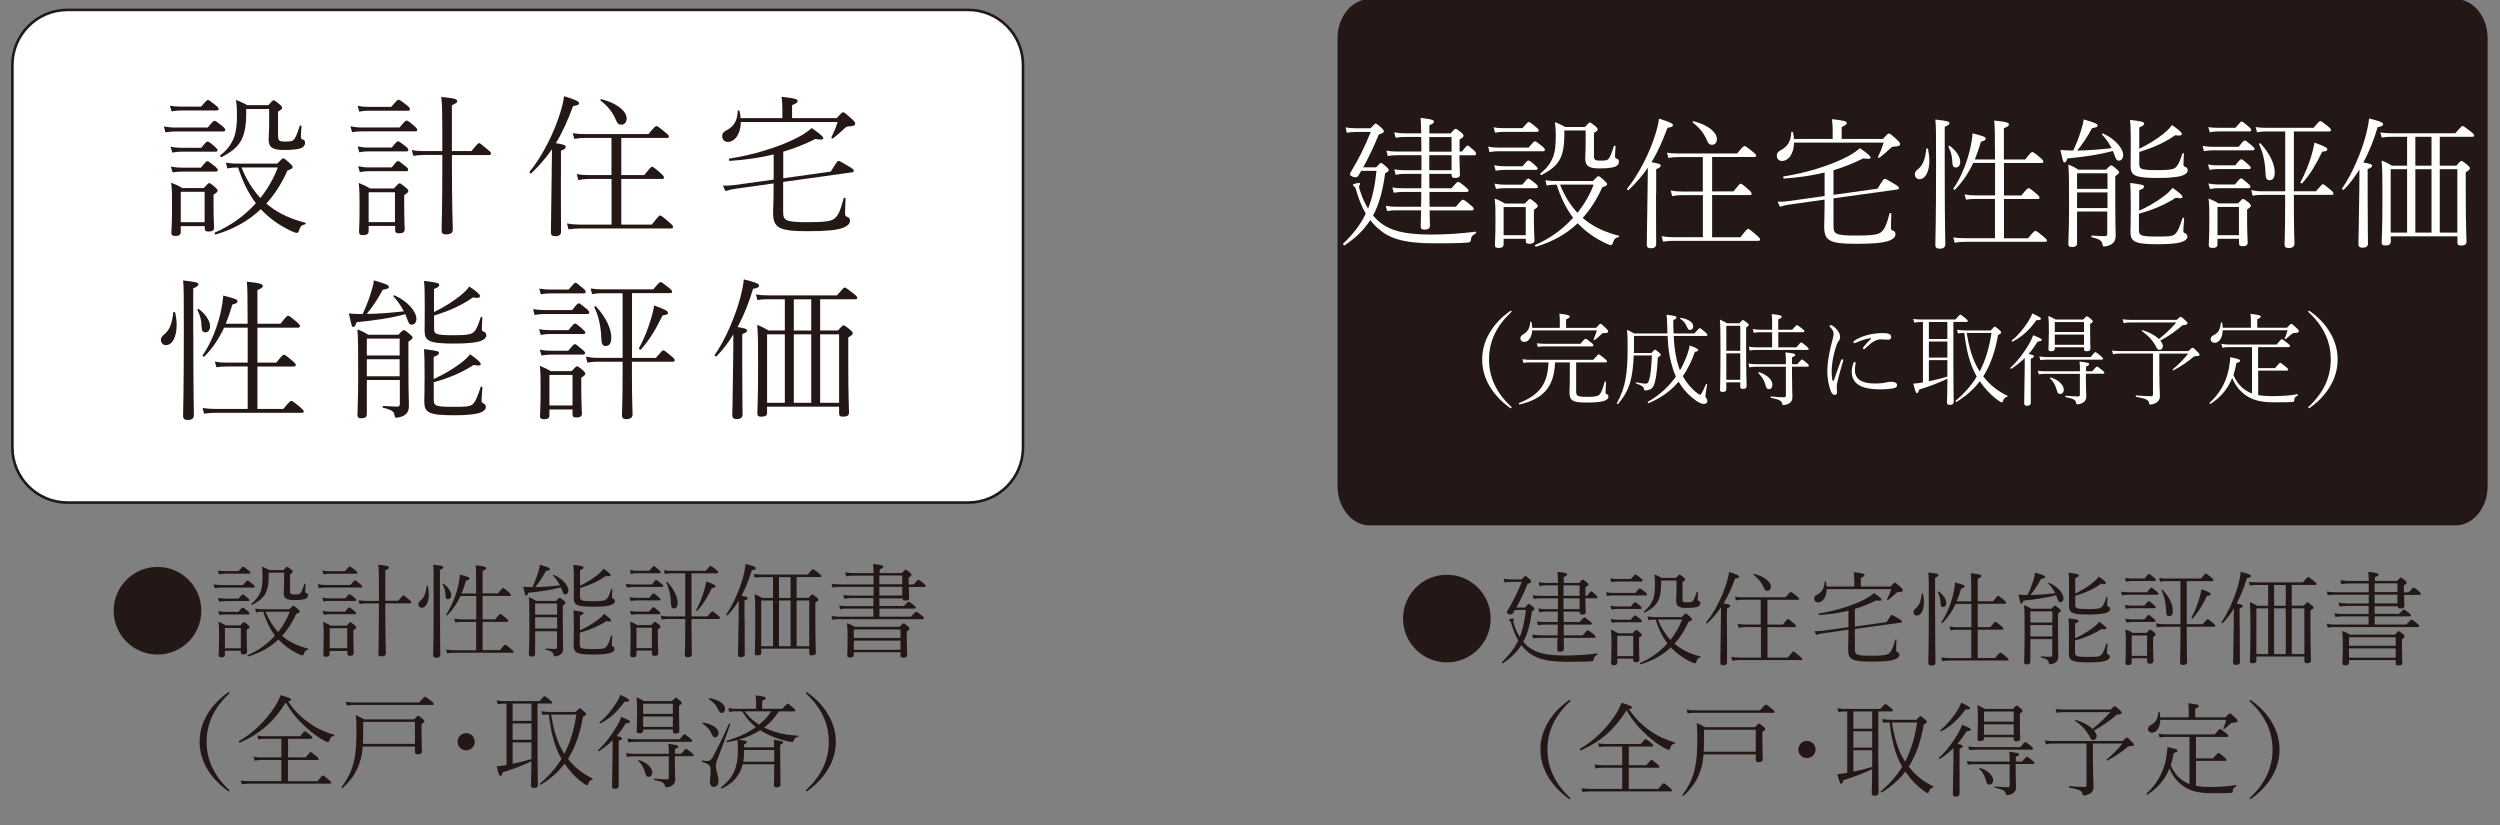 <?xml version="1.0" encoding="UTF-8"?>
<svg id="_レイヤー_1" data-name="レイヤー 1" xmlns="http://www.w3.org/2000/svg" viewBox="0 0 303 100">
  <rect x="0" y="0" width="303" height="100" fill="#808080" stroke="none"/>
  <defs>
    <style>
      .cls-1, .cls-2 {
        fill: #fff;
      }

      .cls-3 {
        fill: #231815;
      }

      .cls-2 {
        stroke: #231815;
        stroke-width: .32px;
      }
    </style>
  </defs>
  <path class="cls-3" d="m162.11,58.92V4.64c0-2.62,1.75-4.75,3.89-4.75h131.6c2.16,0,3.9,2.13,3.9,4.75v54.27c0,2.63-1.74,4.77-3.9,4.77h-131.6c-2.13,0-3.89-2.13-3.89-4.77Z"/>
  <g>
    <path class="cls-3" d="m180.67,74.97c0,2.94-2.38,5.31-5.31,5.31s-5.31-2.37-5.31-5.31,2.38-5.31,5.31-5.31,5.31,2.38,5.31,5.31Z"/>
    <path class="cls-3" d="m184.86,73.59c.32-.36.37-.4.44-.4s.12.04.49.35c.16.14.19.22.19.29,0,.09-.08.14-.31.26-.2,1.53-.52,2.72-1.06,3.7.22.25.45.47.69.65.8.61,1.92,1.01,4.4,1.01,1.08,0,2.53-.08,3.86-.25.08-.01.09.11.03.15-.32.19-.39.27-.42.56-.01.16-.06.21-.27.24-.74.06-2.02.06-2.99.06-2.72,0-3.93-.49-4.81-1.27-.25-.21-.49-.46-.71-.75-.54.85-1.27,1.55-2.23,2.21-.06.04-.17-.1-.12-.15.88-.86,1.52-1.67,1.97-2.63-.32-.55-.61-1.22-.85-2.08-.04-.14-.06-.2-.14-.25s-.14-.11-.14-.16c0-.07.4-.17.52-.17.06,0,.1.04.1.09s-.09.16-.09.24c0,.09.03.19.1.41.19.59.42,1.08.69,1.51.37-.92.6-1.97.74-3.29h-1.33l-.22.37c-.09.14-.15.19-.27.19-.19,0-.49-.11-.49-.26,0-.06.03-.12.1-.25.7-1.16,1.21-2.19,1.71-3.45h-1.16c-.42,0-.62.03-.92.08l-.11-.47c.37.07.6.09,1.02.09h1.16c.32-.36.39-.41.45-.41s.14.04.52.39c.17.17.19.22.19.29,0,.1-.08.15-.44.27-.47,1.16-.87,1.98-1.36,2.87h1.11Zm7.5-1.38c.36-.49.44-.54.5-.54s.14.05.55.42c.17.16.19.24.19.31s-.04.11-.16.11h-1.3c.01,1.07.05,1.52.05,1.67,0,.22-.15.31-.42.31-.22,0-.31-.06-.31-.27v-.09h-1.95c0,.42,0,.83.01,1.26h1.92c.45-.52.52-.56.59-.56s.16.04.64.44c.22.19.27.25.27.32s-.05.11-.16.11h-3.25c0,.44,0,.86.01,1.3h2.29c.47-.57.55-.61.61-.61s.15.03.67.46c.25.2.27.27.27.35s-.04.11-.16.11h-3.69c.01.76.02,1.13.02,1.32,0,.25-.15.36-.46.36-.27,0-.35-.09-.35-.32,0-.16.01-.52.04-1.36h-2.13c-.32,0-.51.01-.83.06l-.12-.46c.37.06.6.09.96.09h2.13c0-.44.01-.86.01-1.3h-1.61c-.3,0-.47.03-.8.08l-.12-.46c.37.06.59.07.92.07h1.61c0-.42.01-.83.01-1.26h-1.42c-.32,0-.51.02-.83.09l-.11-.47c.4.06.61.08.92.08h1.45v-1.31h-2.06c-.34,0-.55.03-.88.08l-.11-.47c.37.07.61.09,1,.09h2.06c0-.42,0-.85-.01-1.27h-1.41c-.29,0-.5.01-.82.08l-.12-.47c.41.07.64.09.93.09h1.42c-.01-.69-.03-1.05-.05-1.35,1,.12,1.16.17,1.16.34,0,.09-.04.15-.4.3v.71h1.86c.32-.37.37-.4.44-.4s.12.03.47.31c.19.16.21.22.21.3s-.04.12-.35.32v1.05h.22Zm-.91-1.27h-1.95v1.27h1.95v-1.27Zm-1.95,1.58v1.31h1.95v-1.31h-1.95Z"/>
    <path class="cls-3" d="m194.65,71.77c.36.06.57.09.91.09h2.63c.42-.51.49-.55.56-.55.06,0,.14.04.64.44.2.17.22.24.22.3,0,.09-.04.12-.16.12h-3.89c-.26,0-.45.02-.79.07l-.12-.47Zm.49-1.68c.35.06.55.08.87.08h1.65c.42-.5.49-.54.55-.54.08,0,.15.04.64.44.21.16.24.24.24.3,0,.07-.05.11-.17.11h-2.89c-.26,0-.42.02-.75.07l-.12-.46Zm.04,3.32c.35.06.55.09.87.09h1.62c.37-.47.44-.5.51-.5.06,0,.15.03.6.42.16.15.2.21.2.27,0,.08-.05.11-.16.11h-2.77c-.25,0-.41.03-.74.08l-.14-.47Zm.03,1.61c.36.06.56.09.88.09h1.55c.4-.49.45-.52.52-.52s.15.04.61.41c.19.16.22.22.22.3,0,.09-.05.12-.16.12h-2.74c-.25,0-.44.01-.75.06l-.14-.46Zm.81,4.81v.47c0,.22-.14.32-.42.32-.25,0-.34-.08-.34-.27,0-.19.05-.67.05-2.13,0-.97,0-1.35-.08-1.91.36.14.57.24.91.44h1.73c.32-.36.37-.4.44-.4s.12.03.47.32c.17.15.21.22.21.29,0,.07-.06.15-.34.32v.72c0,1.28.05,1.81.05,1.95,0,.22-.15.31-.45.31-.22,0-.31-.05-.31-.25v-.19h-1.93Zm1.93-2.77h-1.93v2.46h1.93v-2.46Zm4.54,1.41c-.97.92-2.17,1.61-3.64,2.04-.07.03-.14-.14-.06-.16,1.3-.56,2.42-1.38,3.3-2.37-.65-.86-1.11-1.86-1.43-2.89-.35,0-.56.01-.87.08l-.11-.46c.41.06.64.08,1.05.08h3.1c.37-.39.42-.42.49-.42s.12.02.54.4c.19.17.22.24.22.31,0,.09-.1.16-.42.27-.46,1.02-1.02,1.92-1.71,2.67.07.06.14.12.21.17.86.7,1.94,1.12,2.94,1.38.06.01.04.11-.02.12-.27.06-.39.16-.5.54-.04.12-.11.16-.17.16s-.19-.04-.42-.15c-1-.46-1.78-1.05-2.42-1.71l-.06-.06Zm1.41-5.91c0,.35.09.44.55.44.49,0,.61-.04.71-.14.12-.11.27-.44.49-1.12.02-.08.15-.05.15.03-.03.32-.05.67-.05.82,0,.17.05.22.19.26.1.03.15.12.15.27,0,.21-.19.39-.44.45-.25.06-.6.11-1.27.11-.96,0-1.23-.24-1.23-.87,0-.34.04-.55.04-1.35v-1.1h-1.86v.35c0,.94-.11,1.65-.4,2.18-.34.6-.85.97-1.58,1.36-.06.04-.17-.09-.11-.14.57-.46.9-.88,1.13-1.51.15-.42.21-1.01.21-1.78,0-.45-.01-.7-.07-1.2.34.14.57.24.9.42h1.72c.31-.36.36-.39.42-.39s.12.02.49.32c.16.14.2.21.2.27,0,.09-.05.15-.32.31v1.98Zm-2.96,2.53c.35.91.86,1.75,1.52,2.47.6-.76,1.08-1.6,1.41-2.47h-2.93Z"/>
    <path class="cls-3" d="m209.31,75.88c0,2.99.01,4.08.01,4.39,0,.25-.15.37-.47.37-.24,0-.35-.09-.35-.31s.01-1.06.06-4.41c.01-.77.01-1.55.03-2.31-.47.69-1.02,1.32-1.67,1.94-.06.05-.19-.06-.14-.12,1.05-1.27,2.02-3.24,2.49-4.82.14-.46.25-.9.29-1.28.84.25,1.22.42,1.22.56,0,.12-.12.19-.49.24-.42,1.15-.86,2.13-1.4,3,.67.11.8.16.8.3,0,.1-.05.17-.39.31v2.14Zm4.09.12h-1.83c-.32,0-.52.02-.85.09l-.12-.49c.39.08.61.09.97.09h1.83v-3h-2.14c-.32,0-.52.01-.86.08l-.12-.46c.39.06.61.08.98.08h5.14c.51-.61.57-.65.65-.65.06,0,.15.04.71.5.26.21.3.27.3.35,0,.06-.04.11-.16.11h-3.69v3h1.86c.51-.64.56-.67.64-.67s.15.04.67.5c.26.22.29.3.29.37s-.04.11-.16.11h-3.29v3.69h2.47c.54-.69.6-.74.67-.74.06,0,.16.05.74.55.29.25.31.31.31.37,0,.09-.04.12-.16.12h-7.4c-.35,0-.56.03-.9.08l-.12-.47c.41.06.65.09,1.02.09h2.58v-3.69Zm-.8-6.45c1.25.31,2.03.96,2.03,1.56,0,.29-.16.5-.42.5-.22,0-.32-.09-.46-.42-.27-.61-.61-1.05-1.22-1.52-.05-.04.01-.12.07-.11Z"/>
    <path class="cls-3" d="m224.74,71.09v-.79c0-.3-.01-.6-.06-.95,1.15.12,1.3.2,1.3.35,0,.1-.09.19-.45.34v1.05h3.6c.4-.44.45-.47.52-.47s.15.04.69.52c.26.25.29.31.29.39,0,.15-.12.21-.47.22-.16,0-.25.02-.42.2-.3.29-.54.5-.9.77-.06.05-.16-.02-.12-.09.2-.41.32-.7.5-1.23h-7.83c-.01,1-.5,1.61-1.06,1.61-.25,0-.45-.17-.45-.47,0-.21.1-.34.36-.47.57-.3.87-.76.9-1.55,0-.08.14-.08.15,0,.05.2.07.39.09.57h3.38Zm-.7,2.93c-1.08.26-2.24.44-3.55.52-.07,0-.1-.17-.02-.19,1.99-.31,3.81-.9,5.15-1.52.7-.32,1.17-.65,1.51-.95.62.42.93.69.93.82,0,.1-.17.16-.64.06-.85.42-1.7.76-2.61,1.04v2.14l3.84-.54c.47-.76.55-.86.62-.86.1,0,.19.04.91.47.31.19.35.26.35.34,0,.05-.05.1-.17.11l-5.55.77v2.39c0,.7.11.86,1.94.86,1.37,0,1.93-.08,2.19-.29.27-.21.47-.55.75-1.63.03-.08.16-.06.16.01-.01.36-.04.92-.04,1.21,0,.16.05.22.19.27.15.05.21.15.21.31,0,.25-.22.46-.7.61-.47.14-1.17.22-2.73.22-2.36,0-2.79-.27-2.79-1.52,0-.46.04-.84.04-2v-.35l-3.09.44c-.29.04-.45.07-.81.19l-.2-.45c.4.01.7-.01.96-.05l3.14-.44v-2.03Z"/>
    <path class="cls-3" d="m233.07,71.98c.08.36.11.7.11,1,0,1-.36,1.63-.87,1.63-.22,0-.4-.19-.4-.44,0-.16.09-.27.26-.42.42-.35.65-.85.74-1.77.01-.07.15-.07.16,0Zm1.46,1.67c0,4.79.05,6.21.05,6.63,0,.26-.16.39-.5.39-.25,0-.37-.1-.37-.31,0-.41.06-1.81.06-6.82,0-2.94,0-3.65-.06-4.15,1.12.12,1.23.17,1.23.32,0,.08-.05.16-.41.31v3.63Zm.45-1.95c.56.41.91.97.91,1.38,0,.35-.19.5-.39.5-.17,0-.29-.1-.3-.46-.01-.51-.1-.89-.34-1.35-.02-.05.06-.11.11-.08Zm3.94,1.18v-.45c0-1.61-.01-2.48-.06-2.96,1.13.11,1.28.2,1.28.35,0,.1-.07.19-.44.32v2.73h1.86c.49-.61.55-.65.62-.65.06,0,.16.04.7.5.24.21.26.27.26.34,0,.09-.05.12-.16.12h-3.28v2.83h1.52c.5-.61.55-.64.62-.64s.14.03.69.49c.24.2.27.27.27.35,0,.06-.04.11-.16.11h-2.94v3.43h2.09c.51-.61.57-.65.64-.65.08,0,.16.04.72.5.26.22.3.29.3.35,0,.08-.04.11-.16.11h-6.98c-.34,0-.56.03-.92.08l-.11-.46c.4.06.64.08,1.02.08h2.62v-3.43h-1.71c-.31,0-.5.01-.82.06l-.12-.46c.37.07.59.09.94.09h1.72v-2.83h-1.91c-.4.86-.9,1.63-1.6,2.33-.05.05-.17-.04-.14-.1.71-1.01,1.26-2.48,1.5-3.64.09-.41.15-.8.17-1.18,1.06.27,1.15.32,1.15.46,0,.1-.04.17-.41.27-.16.55-.34,1.06-.54,1.55h1.77Z"/>
    <path class="cls-3" d="m245.25,72.78c-.1.3-.16.36-.26.36-.11,0-.12-.03-.36-1.08.49.05.7.05,1.12.05.34-.74.56-1.33.74-1.94.1-.32.15-.54.16-.77,1,.29,1.22.39,1.22.52,0,.12-.08.16-.5.25-.39.74-.77,1.31-1.28,1.94,1-.01,2.01-.1,3-.21-.22-.44-.52-.87-.84-1.18-.05-.05.03-.12.09-.1,1.05.47,1.76,1.28,1.76,1.91,0,.26-.16.46-.36.46-.21,0-.26-.09-.44-.59-.03-.09-.06-.17-.1-.26-1.21.32-2.59.52-3.95.65Zm.83,4.66v2.74c0,.25-.14.35-.46.35-.22,0-.3-.09-.3-.29,0-.37.06-1.21.06-3.1,0-2.27,0-3.03-.06-3.8.34.12.57.24.87.44h2.43c.32-.35.39-.37.45-.37s.12.02.49.34c.17.15.21.2.21.26,0,.09-.04.15-.34.35v1.65c0,2.78.04,3.12.04,3.53,0,.45-.16.65-.41.8-.17.1-.46.16-.6.16-.09,0-.12-.01-.15-.2-.05-.27-.17-.42-.92-.6-.08-.01-.06-.15.01-.15.57.04.84.05,1.12.05.15,0,.21-.06.21-.22v-1.92h-2.66Zm2.66-3.35h-2.66v1.36h2.66v-1.36Zm0,1.67h-2.66v1.37h2.66v-1.37Zm2.78-3.81c.81-.4,1.53-.86,2.07-1.28.35-.29.62-.54.77-.79.56.36.87.65.87.77,0,.14-.17.19-.57.11-.94.65-1.84,1.06-3.14,1.46v1.05c0,.46.11.55,1.65.55,1.08,0,1.41-.09,1.6-.29.21-.24.36-.62.52-1.15.03-.08.14-.06.14.01-.01.27-.04.65-.04.88-.01.16.04.21.16.25.15.05.2.16.2.3,0,.21-.24.4-.6.5-.35.09-.95.16-1.95.16-2.14,0-2.44-.2-2.44-1.11,0-.19.01-.52.01-1.88,0-1.16-.01-1.61-.06-2.08,1.12.14,1.23.19,1.23.34,0,.1-.06.17-.42.32v1.87Zm-.03,5.41c.79-.35,1.51-.79,2.07-1.2.37-.27.69-.55.86-.8.51.34.87.66.87.79s-.15.16-.57.08c-.92.6-2.04,1.08-3.23,1.4v1.42c0,.49.14.57,1.58.57,1.07,0,1.32-.03,1.55-.2.25-.2.44-.67.66-1.4.03-.08.15-.05.15.02-.02.4-.07.89-.07,1.07,0,.11.05.16.15.21.15.06.2.16.2.3,0,.21-.24.4-.61.5-.32.09-.9.16-1.97.16-2.04,0-2.39-.21-2.39-1.13,0-.2.02-.56.02-1.98,0-1.26-.01-1.79-.05-2.23,1.11.14,1.21.19,1.21.3s-.05.19-.42.34v1.78Z"/>
    <path class="cls-3" d="m257.05,71.7c.36.05.56.08.9.08h2.26c.4-.51.46-.55.54-.55.06,0,.14.04.6.42.21.17.25.25.25.31,0,.09-.04.12-.16.12h-3.48c-.26,0-.46.03-.77.08l-.12-.46Zm.47,1.62c.36.06.55.08.87.08h1.51c.4-.5.47-.54.54-.54s.14.04.59.44c.19.16.24.22.24.3s-.05.11-.16.11h-2.71c-.26,0-.42.02-.74.07l-.14-.46Zm.02-3.28c.35.06.55.07.87.07h1.5c.42-.5.49-.55.55-.55.08,0,.15.05.6.44.2.16.24.24.24.31,0,.06-.05.11-.16.11h-2.72c-.25,0-.42.01-.75.08l-.12-.46Zm.03,4.94c.35.06.55.09.86.09h1.45c.41-.5.47-.54.54-.54.08,0,.15.04.6.44.2.16.22.22.22.3s-.05.11-.16.11h-2.64c-.25,0-.42.03-.72.08l-.14-.47Zm.79,4.82v.5c0,.21-.14.3-.44.3-.22,0-.32-.07-.32-.24,0-.2.05-.72.05-2.21,0-.93,0-1.31-.06-1.87.35.14.56.24.89.42h1.68c.32-.36.37-.39.44-.39s.12.02.47.31c.16.15.2.2.2.29,0,.08-.05.14-.32.32v.79c0,1.35.05,1.95.05,2.09,0,.25-.16.32-.45.32-.22,0-.31-.06-.31-.26v-.39h-1.87Zm1.87-2.78h-1.87v2.47h1.87v-2.47Zm4.8-1.37h1.93c.47-.56.54-.61.6-.61.08,0,.16.05.66.47.24.2.26.26.26.34s-.04.11-.16.11h-3.29v.8c0,2.51.05,3.18.05,3.44s-.16.4-.52.4c-.25,0-.34-.11-.34-.31,0-.22.05-1.02.05-3.44v-.89h-2.06c-.29,0-.46.01-.79.08l-.12-.49c.37.08.56.1.9.1h2.07v-5.22h-1.65c-.3,0-.49.01-.82.08l-.11-.46c.36.06.57.07.92.07h4.14c.45-.55.52-.59.59-.59.08,0,.15.04.66.45.24.2.27.26.27.34,0,.06-.05.11-.17.11h-3.07v5.22Zm-2.91-4.16c.83.91,1.23,1.82,1.23,2.53,0,.47-.17.67-.46.67-.22,0-.34-.14-.35-.62-.02-.86-.2-1.78-.56-2.51-.04-.06.09-.12.14-.08Zm3.48,3.37c.42-.77.74-1.58.96-2.34.12-.42.22-.82.26-1.11.92.34,1.12.46,1.12.59s-.1.19-.44.21c-.57,1.16-1,1.89-1.75,2.75-.05.06-.2-.04-.16-.1Z"/>
    <path class="cls-3" d="m271.46,75.88c0,2.95.02,4.03.02,4.34,0,.25-.15.37-.47.37-.26,0-.36-.1-.36-.31,0-.24.04-1.07.08-4.39.01-.71.01-1.42.01-2.13-.41.67-.86,1.26-1.36,1.77-.05.05-.19-.05-.15-.11.86-1.21,1.7-3.18,2.09-4.71.12-.5.22-.97.26-1.4.92.22,1.23.35,1.23.5,0,.11-.11.21-.49.26-.32,1.12-.75,2.16-1.25,3.09.64.1.76.16.76.29,0,.09-.05.15-.39.29v2.14Zm2.01,4.21c0,.21-.15.3-.46.3-.25,0-.32-.06-.32-.26,0-.32.06-1.08.06-3.79,0-1.88,0-2.62-.08-3.37.35.12.57.25.91.45h1.32v-2.52h-1.36c-.34,0-.52.01-.86.06l-.11-.45c.37.05.6.07.96.07h5.58c.51-.59.57-.64.64-.64.08,0,.15.05.71.49.26.21.3.27.3.35s-.05.11-.17.11h-2.83v2.52h1.45c.34-.39.39-.41.45-.41s.12.02.51.35c.19.15.22.22.22.3,0,.09-.06.15-.36.34v1.93c0,2.77.06,3.84.06,4.14,0,.22-.15.32-.49.32-.22,0-.31-.06-.31-.26v-.55h-5.82v.51Zm1.43-6.36h-1.43v5.54h1.43v-5.54Zm2.13-2.83h-1.41v2.52h1.41v-2.52Zm0,8.37v-5.54h-1.41v5.54h1.41Zm2.26-5.54h-1.53v5.54h1.53v-5.54Z"/>
    <path class="cls-3" d="m287.8,73.43v.97h2.98c.42-.49.49-.52.55-.52.08,0,.17.04.64.41.21.16.24.25.24.31,0,.08-.04.11-.16.11h-4.24v.98h3.83c.47-.52.56-.59.64-.59s.15.05.66.45c.24.19.26.26.26.34s-.04.11-.16.11h-10.1c-.3,0-.49.01-.82.07l-.12-.47c.37.08.6.09.93.09h4.14v-.98h-3.25c-.27,0-.45.01-.77.08l-.12-.47c.36.08.56.09.9.09h3.25v-.97h-2.61c-.37,0-.59.03-.92.08l-.12-.47c.41.06.65.09,1.05.09h2.61v-1.06h-4.08c-.31,0-.54.02-.88.08l-.12-.47c.39.06.62.09.98.09h4.1v-1.06h-2.37c-.39,0-.6.02-.95.09l-.12-.49c.42.06.66.09,1.06.09h2.38c-.01-.46-.02-.8-.06-1.11,1.1.12,1.25.21,1.25.34,0,.09-.08.17-.44.32v.45h2.68c.34-.37.4-.41.46-.41s.14.04.51.34c.17.15.2.21.2.29s-.04.14-.34.34v.82h.59c.44-.5.52-.57.59-.57.09,0,.19.07.64.45.2.17.24.25.24.32s-.05.11-.17.11h-1.87c.01.86.05,1.18.05,1.3,0,.26-.16.35-.49.35-.24,0-.31-.08-.31-.27h-2.77Zm-3.1,6.56v.3c0,.26-.15.35-.45.35-.25,0-.35-.06-.35-.29,0-.15.05-.57.05-2.02,0-.93-.01-1.26-.08-1.87.36.15.61.26.94.46h5.45c.35-.4.4-.42.46-.42s.14.03.52.35c.19.16.2.22.2.29,0,.1-.04.16-.32.34v.79c0,1.45.05,1.9.05,2.04,0,.25-.16.34-.49.34-.24,0-.32-.06-.32-.26v-.39h-5.66Zm5.66-2.75h-5.66v1.03h5.66v-1.03Zm0,1.35h-5.66v1.12h5.66v-1.12Zm.21-7.89h-2.77v1.06h2.77v-1.06Zm0,1.37h-2.77v1.06h2.77v-1.06Z"/>
    <path class="cls-3" d="m190.33,84.92s-.01.08-.09.14c-1.79,1.68-2.69,3.58-2.69,5.78s.9,4.1,2.69,5.8c.08.06.09.09.09.12,0,.05-.04.09-.09.09-.04,0-.09-.02-.16-.08-1.07-.79-1.89-1.67-2.48-2.68-.61-1.05-.9-2.13-.9-3.25s.29-2.21.9-3.25c.59-1.02,1.42-1.92,2.53-2.71.04-.02.08-.05.11-.05s.09.04.09.09Z"/>
    <path class="cls-3" d="m191.58,90.94c-.07.03-.16-.15-.1-.19,1.66-.91,3.2-2.46,4.2-3.95.37-.56.67-1.1.85-1.62,1.06.32,1.27.44,1.27.54s-.09.17-.37.24c.74,1.08,1.56,1.91,2.56,2.61.99.69,1.97,1.13,3,1.42.07.03.05.14-.03.15-.29.04-.42.17-.55.59-.04.11-.11.15-.17.15s-.24-.08-.41-.16c-.66-.34-1.5-.94-2.22-1.6-.96-.87-1.71-1.72-2.47-3.04-1.41,2.27-3.08,3.78-5.56,4.87Zm5.02,2.11h-2.41c-.32,0-.5.02-.82.09l-.12-.49c.39.08.59.09.95.09h2.41v-2.26h-1.98c-.3,0-.49.01-.82.07l-.11-.47c.37.08.59.09.93.09h4.24c.44-.55.5-.59.57-.59.06,0,.15.02.66.45.22.19.26.26.26.34,0,.06-.05.11-.17.11h-2.78v2.26h2.13c.49-.6.55-.65.62-.65.06,0,.14.04.67.49.25.21.3.29.3.36s-.05.11-.16.11h-3.57v2.57h3.57c.55-.65.6-.69.67-.69s.15.04.71.52c.26.24.3.3.3.36,0,.07-.04.11-.16.11h-9.79c-.35,0-.56.03-.91.08l-.11-.46c.4.06.64.07,1.01.07h3.92v-2.57Z"/>
    <path class="cls-3" d="m206.47,91.42c-.06.79-.17,1.42-.39,2.02-.42,1.22-1.01,2.06-2.04,3.02-.05.05-.19-.05-.14-.11.79-1.04,1.25-2.01,1.51-3.15.24-1.01.3-2.13.3-3.81,0-.91-.02-1.23-.07-1.76.4.16.66.3,1.03.51h6.03c.37-.4.42-.44.49-.44.08,0,.14.04.56.39.17.14.19.2.19.27,0,.1-.05.17-.34.35v.96c0,1.5.05,2.13.05,2.33,0,.26-.16.37-.51.37-.25,0-.34-.09-.34-.32v-.62h-6.33Zm-2.06-5.42c.42.08.66.09,1.06.09h7.84c.59-.65.64-.69.71-.69s.16.04.75.51c.3.24.32.31.32.37,0,.07-.04.11-.16.11h-9.46c-.37,0-.59.02-.94.07l-.12-.47Zm8.39,2.44h-6.27v1.01c0,.62-.01,1.17-.04,1.66h6.31v-2.67Z"/>
    <path class="cls-3" d="m220.05,90.84c0,.57-.47,1.04-1.05,1.04s-1.04-.46-1.04-1.04.46-1.05,1.04-1.05,1.05.47,1.05,1.05Z"/>
    <path class="cls-3" d="m223.89,86.23h-.27c-.3,0-.49.02-.8.07l-.12-.46c.37.06.57.08.92.08h4.28c.47-.55.54-.59.61-.59.06,0,.14.04.64.45.24.19.27.25.27.32,0,.09-.04.12-.16.12h-1.61v5.4c0,2.63.04,4.03.04,4.44,0,.26-.15.39-.49.39-.26,0-.35-.1-.35-.32,0-.19.05-.87.06-2.91-1.07.51-2.19.95-3.48,1.33-.09.35-.17.44-.29.44s-.15-.04-.45-1.16c.3-.03.54-.05.75-.09l.45-.07v-7.44Zm.74,2.09h2.28v-2.09h-2.28v2.09Zm0,2.29h2.28v-1.98h-2.28v1.98Zm0,2.91c.77-.15,1.53-.34,2.28-.57v-2.02h-2.28v2.59Zm7.64-6.27c.39-.42.42-.46.5-.46.06,0,.12.04.55.41.2.17.21.24.21.31,0,.1-.08.16-.37.31-.36,2.06-.95,3.73-1.82,5.1.9,1.17,1.94,1.89,2.97,2.38.06.04.03.14-.05.15-.25.06-.36.16-.47.49-.04.14-.08.17-.16.17s-.21-.06-.51-.29c-.9-.66-1.61-1.45-2.19-2.31-.76,1-1.7,1.83-2.87,2.54-.06.04-.16-.1-.1-.15,1.07-.9,1.92-1.87,2.59-2.97-.95-1.63-1.31-3.53-1.53-5.38-.32,0-.52.02-.79.06l-.11-.46c.44.06.64.09,1.11.09h3.05Zm-2.97.31c.26,1.65.67,3.33,1.6,4.75.71-1.36,1.18-2.92,1.46-4.75h-3.05Z"/>
    <path class="cls-3" d="m237.5,96.17c0,.25-.15.39-.47.39-.24,0-.34-.1-.34-.32,0-.24.02-1.06.06-3.87.01-.56.01-1.12.01-1.7-.49.49-1.03.92-1.65,1.32-.06.04-.16-.09-.11-.14.91-.81,1.77-2.01,2.31-2.95.22-.4.4-.76.49-1.05.82.32,1.07.46,1.07.57,0,.12-.14.17-.52.21-.34.55-.7,1.06-1.11,1.53.54.1.65.16.65.29,0,.09-.05.16-.39.3v5.41Zm-2.33-7.68c.77-.6,1.5-1.51,2.01-2.31.24-.36.4-.69.51-1.01.85.37,1.07.54,1.07.65,0,.14-.1.19-.55.17-.88,1.21-1.68,1.97-2.93,2.64-.06.04-.17-.1-.11-.15Zm9.91,3.8c.44-.51.52-.57.6-.57.06,0,.16.06.64.45.21.17.26.25.26.32,0,.06-.05.11-.17.11h-2.11v.64c0,1.45.05,1.81.05,2.18s-.14.56-.41.75c-.16.11-.46.2-.67.2-.14,0-.15-.02-.17-.17-.06-.32-.22-.5-1.28-.71-.08-.01-.06-.17.01-.17.81.06,1.16.09,1.5.09.17,0,.24-.06.24-.22v-2.57h-4.21c-.31,0-.51.01-.86.06l-.12-.45c.39.06.61.08.98.08h4.21c0-.67,0-.8-.06-1.2,1.04.12,1.2.19,1.2.34,0,.08-.05.15-.39.27v.59h.79Zm-6.54-1.83c.39.06.62.09.99.09h5.35c.45-.55.51-.61.59-.61s.16.06.67.47c.22.19.26.25.26.34,0,.08-.04.11-.16.11h-6.71c-.31,0-.52.01-.86.06l-.12-.46Zm1.92-1.11v.15c0,.24-.15.32-.45.32-.24,0-.34-.07-.34-.25s.05-.66.05-2.06c0-1,0-1.42-.06-2.04.32.14.56.25.9.45h3.4c.36-.37.4-.4.47-.4.06,0,.11.03.49.34.19.16.21.21.21.29,0,.09-.04.14-.32.34v.85c0,1.46.04,2.02.04,2.16,0,.26-.16.35-.46.35-.25,0-.32-.06-.32-.29v-.2h-3.6Zm-.49,3.73c1.02.29,1.6.99,1.6,1.48,0,.37-.22.54-.44.54-.24,0-.32-.11-.42-.47-.16-.56-.39-1.05-.82-1.43-.05-.05.01-.14.09-.11Zm4.09-6.84h-3.6v1.23h3.6v-1.23Zm0,1.55h-3.6v1.26h3.6v-1.26Z"/>
    <path class="cls-3" d="m253.68,92.78c0,1.65.06,2.14.06,2.61,0,.39-.15.59-.39.76-.17.14-.56.26-.77.26-.11,0-.15-.03-.19-.22-.06-.32-.32-.5-1.58-.72-.08-.01-.06-.19.01-.19,1.01.09,1.46.1,1.83.1.16,0,.24-.05.24-.24v-5.02h-3.99c-.4,0-.6.01-.94.09l-.12-.46c.41.05.65.06,1.06.06h8.37c.34-.34.44-.41.52-.41s.25.14.67.57c.12.14.17.2.17.29,0,.14-.06.17-.49.17-.12,0-.17.03-.29.12-.74.61-1.53,1.16-2.44,1.63-.06.04-.14-.08-.09-.12.8-.66,1.33-1.23,1.91-1.94h-3.57v2.67Zm2.12-6.79c.39-.36.44-.39.51-.39s.14.02.59.45c.22.21.25.27.25.36,0,.1-.15.17-.61.22-.86.74-1.67,1.32-2.74,1.9.2.24.31.47.31.69,0,.25-.17.46-.4.46-.2,0-.29-.06-.46-.41-.36-.71-.92-1.33-1.75-1.91-.05-.04.01-.12.08-.11.87.26,1.6.67,2.03,1.1.87-.69,1.51-1.32,2.16-2.04h-5.54c-.41,0-.62.02-.97.09l-.11-.47c.49.06.7.07,1.07.07h5.58Z"/>
    <path class="cls-3" d="m265.37,89.32h-2.78c-.32,0-.51.01-.85.07l-.12-.47c.39.08.61.09.97.09h5.83c.51-.61.56-.65.65-.65.06,0,.14.02.71.49.27.22.3.29.3.36,0,.06-.05.11-.17.11h-3.76v2.59h2.08c.51-.61.57-.65.65-.65.06,0,.14.04.7.5.25.21.26.27.26.35s-.04.11-.16.11h-3.53v3.02c.45.09,1,.14,1.68.14,1.02,0,2.12-.04,3.17-.24.07-.01.09.12.02.16-.32.17-.4.29-.41.56,0,.16-.06.22-.24.24-.51.04-1.17.04-2.29.04-1.72,0-2.79-.32-3.64-1-.65-.51-1.11-1.08-1.5-2.01-.56,1.41-1.45,2.39-2.67,3.19-.06.04-.17-.09-.12-.14,1.12-1.01,1.98-2.37,2.33-4,.11-.54.2-1.08.21-1.63.88.17,1.22.27,1.22.42s-.1.19-.45.29c-.1.54-.22,1.04-.37,1.5.39.87.91,1.51,1.58,1.92.22.14.45.25.7.35v-5.71Zm-.1-2.39v-.87c0-.24-.01-.46-.05-.83,1.11.12,1.26.2,1.26.34,0,.1-.08.19-.42.32v1.05h3.67c.41-.45.46-.47.52-.47.09,0,.15.02.66.5.26.25.29.3.29.41,0,.1-.11.2-.47.2-.21,0-.27.04-.42.16-.25.21-.4.35-.74.61-.05.04-.12-.02-.1-.09.15-.36.27-.69.35-1.01h-7.99c-.04,1.01-.49,1.55-1.01,1.55-.29,0-.49-.19-.49-.44,0-.21.1-.36.34-.49.62-.31.83-.7.92-1.53.01-.08.15-.08.16,0,.04.21.06.41.06.6h3.46Z"/>
    <path class="cls-3" d="m272.85,84.89c1.11.79,1.94,1.68,2.53,2.71.61,1.05.9,2.13.9,3.25s-.29,2.21-.9,3.25c-.59,1.01-1.4,1.89-2.49,2.68-.06.05-.1.08-.14.08-.05,0-.1-.04-.1-.09s.04-.09.1-.14c1.8-1.7,2.68-3.59,2.68-5.78s-.9-4.11-2.72-5.81c-.04-.04-.06-.07-.06-.12,0-.04.04-.08.08-.08.02,0,.07.01.12.05Z"/>
  </g>
  <g>
    <path class="cls-1" d="m166.77,20.3c.45-.5.52-.55.61-.55s.17.05.67.48c.22.19.26.31.26.4,0,.12-.1.19-.43.36-.28,2.13-.73,3.77-1.47,5.14.31.35.62.66.95.9,1.11.85,2.67,1.4,6.11,1.4,1.5,0,3.51-.1,5.36-.35.1-.02.12.16.03.21-.45.26-.54.38-.59.78-.02.23-.09.29-.38.33-1.02.09-2.8.09-4.15.09-3.77,0-5.45-.67-6.68-1.77-.35-.29-.67-.64-.99-1.04-.74,1.18-1.76,2.15-3.1,3.06-.09.05-.24-.14-.17-.21,1.23-1.19,2.11-2.32,2.73-3.65-.45-.76-.85-1.7-1.18-2.89-.05-.19-.09-.28-.19-.35-.1-.07-.19-.16-.19-.23,0-.1.55-.24.73-.24.09,0,.14.05.14.12s-.12.23-.12.33c0,.12.03.26.14.57.26.81.59,1.5.95,2.09.52-1.28.83-2.73,1.02-4.57h-1.85l-.31.52c-.12.19-.21.26-.38.26-.26,0-.67-.16-.67-.36,0-.09.03-.17.14-.35.97-1.61,1.68-3.05,2.37-4.79h-1.61c-.59,0-.87.03-1.28.1l-.16-.66c.52.1.83.12,1.42.12h1.61c.45-.5.54-.57.62-.57s.19.05.73.54c.24.24.26.31.26.4,0,.14-.1.21-.61.38-.66,1.61-1.21,2.75-1.89,3.98h1.54Zm10.42-1.92c.5-.67.61-.74.69-.74s.19.07.76.59c.24.22.26.33.26.43s-.05.16-.22.16h-1.8c.02,1.49.07,2.11.07,2.32,0,.31-.21.43-.59.43-.31,0-.43-.09-.43-.38v-.12h-2.7c0,.59,0,1.16.02,1.75h2.67c.62-.73.73-.78.81-.78s.22.05.88.61c.31.26.38.35.38.45s-.07.16-.22.16h-4.52c0,.61,0,1.19.02,1.8h3.18c.66-.8.76-.85.85-.85s.21.03.93.64c.35.28.38.38.38.49s-.05.16-.22.16h-5.12c.02,1.06.04,1.57.04,1.83,0,.35-.21.5-.64.5-.38,0-.48-.12-.48-.45,0-.22.02-.73.05-1.89h-2.96c-.45,0-.71.02-1.16.09l-.17-.64c.52.09.83.12,1.33.12h2.96c0-.61.02-1.19.02-1.8h-2.23c-.42,0-.66.04-1.11.1l-.17-.64c.52.09.81.1,1.28.1h2.23c0-.59.02-1.16.02-1.75h-1.97c-.45,0-.71.03-1.16.12l-.16-.66c.55.09.85.1,1.28.1h2.01v-1.82h-2.85c-.47,0-.76.03-1.23.1l-.16-.66c.52.1.85.12,1.38.12h2.85c0-.59,0-1.18-.02-1.77h-1.96c-.4,0-.69.02-1.14.1l-.17-.66c.57.1.88.12,1.3.12h1.97c-.02-.95-.04-1.45-.07-1.87,1.38.17,1.61.24,1.61.47,0,.12-.05.21-.55.42v.99h2.58c.45-.52.52-.55.61-.55s.17.03.66.43c.26.23.29.31.29.42s-.05.17-.48.45v1.45h.31Zm-1.26-1.77h-2.7v1.77h2.7v-1.77Zm-2.7,2.2v1.82h2.7v-1.82h-2.7Z"/>
    <path class="cls-1" d="m180.36,17.77c.5.09.8.12,1.26.12h3.65c.59-.71.67-.76.78-.76.09,0,.19.05.88.61.28.24.31.33.31.42,0,.12-.05.17-.22.17h-5.4c-.36,0-.62.03-1.09.1l-.17-.66Zm.67-2.34c.48.09.76.1,1.21.1h2.28c.59-.69.67-.74.76-.74.1,0,.21.05.88.61.29.23.33.33.33.42,0,.1-.07.16-.24.16h-4.01c-.36,0-.59.03-1.04.1l-.17-.64Zm.05,4.6c.48.09.76.12,1.21.12h2.25c.52-.66.61-.69.71-.69.09,0,.21.03.83.59.22.21.28.29.28.38,0,.1-.07.16-.22.16h-3.84c-.35,0-.57.03-1.02.1l-.19-.66Zm.04,2.23c.5.09.78.12,1.23.12h2.15c.55-.67.62-.73.73-.73s.21.05.85.57c.26.23.31.31.31.42,0,.12-.07.17-.22.17h-3.81c-.35,0-.61.02-1.04.09l-.19-.64Zm1.12,6.68v.66c0,.31-.19.45-.59.45-.35,0-.47-.1-.47-.38,0-.26.07-.93.07-2.96,0-1.35,0-1.87-.1-2.65.5.19.8.33,1.26.61h2.41c.45-.5.52-.55.61-.55s.17.03.66.45c.24.21.29.31.29.4,0,.1-.09.21-.47.45v1c0,1.78.07,2.51.07,2.7,0,.31-.21.43-.62.43-.31,0-.43-.07-.43-.35v-.26h-2.68Zm2.68-3.84h-2.68v3.41h2.68v-3.41Zm6.3,1.96c-1.35,1.28-3.01,2.23-5.05,2.84-.1.03-.19-.19-.09-.22,1.8-.78,3.36-1.92,4.58-3.29-.9-1.19-1.54-2.58-1.99-4.01-.48,0-.78.02-1.21.1l-.16-.64c.57.09.88.1,1.45.1h4.31c.52-.54.59-.59.67-.59s.17.03.74.55c.26.24.31.33.31.43,0,.12-.14.22-.59.38-.64,1.42-1.42,2.66-2.37,3.7.1.09.19.17.29.24,1.19.97,2.7,1.56,4.08,1.92.09.02.05.16-.03.17-.38.09-.54.22-.69.74-.05.17-.16.23-.24.23s-.26-.05-.59-.21c-1.38-.64-2.47-1.45-3.36-2.37l-.09-.09Zm1.96-8.2c0,.48.12.61.76.61.67,0,.85-.05.99-.19.17-.16.38-.61.67-1.56.04-.1.21-.07.21.03-.04.45-.07.93-.07,1.14,0,.24.07.31.26.36.14.03.21.17.21.38,0,.29-.26.54-.61.62-.35.09-.83.16-1.76.16-1.33,0-1.71-.33-1.71-1.21,0-.47.05-.76.05-1.87v-1.52h-2.58v.48c0,1.3-.16,2.28-.55,3.03-.47.83-1.18,1.35-2.2,1.89-.09.05-.24-.12-.16-.19.8-.64,1.25-1.23,1.58-2.09.21-.59.29-1.4.29-2.47,0-.62-.02-.97-.1-1.66.47.19.8.33,1.25.59h2.39c.43-.5.5-.54.59-.54s.17.03.67.45c.22.19.28.29.28.38,0,.12-.07.21-.45.43v2.75Zm-4.1,3.51c.48,1.26,1.19,2.42,2.11,3.43.83-1.06,1.51-2.21,1.96-3.43h-4.07Z"/>
    <path class="cls-1" d="m200.71,23.48c0,4.15.02,5.66.02,6.09,0,.35-.21.52-.66.52-.33,0-.48-.12-.48-.43s.02-1.47.09-6.13c.02-1.07.02-2.15.04-3.2-.66.95-1.42,1.83-2.32,2.7-.09.07-.26-.09-.19-.17,1.45-1.77,2.8-4.5,3.46-6.7.19-.64.35-1.25.4-1.78,1.16.35,1.7.59,1.7.78,0,.17-.17.26-.67.33-.59,1.59-1.19,2.96-1.94,4.17.93.16,1.11.23,1.11.42,0,.14-.07.24-.54.43v2.98Zm5.67.17h-2.54c-.45,0-.73.03-1.18.12l-.17-.68c.54.1.85.12,1.35.12h2.54v-4.17h-2.98c-.45,0-.73.02-1.19.1l-.17-.64c.54.09.85.1,1.37.1h7.13c.71-.85.8-.9.9-.9.09,0,.21.05.99.69.36.29.42.38.42.48,0,.09-.05.16-.22.16h-5.12v4.17h2.58c.71-.88.78-.93.88-.93s.21.05.93.69c.36.31.4.42.4.52s-.05.16-.22.16h-4.57v5.12h3.43c.74-.95.83-1.02.93-1.02.09,0,.23.07,1.02.76.4.35.43.43.43.52,0,.12-.05.17-.23.17h-10.28c-.49,0-.78.04-1.25.1l-.17-.66c.57.09.9.12,1.42.12h3.58v-5.12Zm-1.11-8.95c1.73.43,2.82,1.33,2.82,2.16,0,.4-.22.69-.59.69-.31,0-.45-.12-.64-.59-.38-.85-.85-1.45-1.7-2.11-.07-.05.02-.17.1-.16Z"/>
    <path class="cls-1" d="m222.12,16.84v-1.09c0-.42-.02-.83-.09-1.31,1.59.17,1.8.28,1.8.48,0,.14-.12.26-.62.47v1.45h5c.55-.61.62-.66.73-.66s.21.05.95.73c.36.35.4.43.4.54,0,.21-.17.29-.66.31-.22,0-.35.03-.59.28-.42.4-.74.69-1.25,1.07-.09.07-.23-.03-.17-.12.28-.57.45-.97.69-1.71h-10.87c-.02,1.38-.69,2.23-1.47,2.23-.35,0-.62-.24-.62-.66,0-.29.14-.47.5-.66.8-.42,1.21-1.06,1.25-2.15,0-.1.19-.1.21,0,.07.28.1.54.12.8h4.69Zm-.97,4.07c-1.51.36-3.12.61-4.93.73-.1,0-.14-.24-.04-.26,2.77-.43,5.29-1.25,7.15-2.11.97-.45,1.63-.9,2.09-1.31.87.59,1.3.95,1.3,1.14,0,.14-.24.22-.88.09-1.18.59-2.35,1.06-3.62,1.44v2.98l5.33-.74c.66-1.06.76-1.19.87-1.19.14,0,.26.05,1.26.66.43.26.48.36.48.47,0,.07-.07.14-.24.16l-7.7,1.07v3.32c0,.97.16,1.19,2.7,1.19,1.9,0,2.68-.1,3.05-.4.38-.29.66-.76,1.04-2.27.03-.1.22-.09.22.02-.02.5-.05,1.28-.05,1.68,0,.23.07.31.26.38.21.07.29.21.29.43,0,.35-.31.64-.97.85-.66.19-1.63.31-3.79.31-3.27,0-3.88-.38-3.88-2.11,0-.64.05-1.16.05-2.77v-.48l-4.29.61c-.4.05-.62.1-1.12.26l-.28-.62c.55.02.97-.02,1.33-.07l4.36-.61v-2.82Z"/>
    <path class="cls-1" d="m233.68,18.07c.1.5.16.97.16,1.38,0,1.38-.5,2.27-1.21,2.27-.31,0-.55-.26-.55-.61,0-.23.12-.38.36-.59.59-.48.9-1.18,1.02-2.46.02-.1.21-.1.22,0Zm2.02,2.32c0,6.65.07,8.62.07,9.21,0,.36-.22.54-.69.54-.35,0-.52-.14-.52-.43,0-.57.09-2.51.09-9.46,0-4.08,0-5.07-.09-5.76,1.56.17,1.71.24,1.71.45,0,.1-.07.23-.57.43v5.04Zm.62-2.7c.78.57,1.26,1.35,1.26,1.92,0,.48-.26.69-.54.69-.24,0-.4-.14-.42-.64-.02-.71-.14-1.23-.47-1.87-.04-.07.09-.16.16-.1Zm5.47,1.64v-.62c0-2.23-.02-3.44-.09-4.1,1.57.16,1.78.28,1.78.48,0,.14-.1.26-.61.45v3.79h2.58c.67-.85.76-.9.87-.9.09,0,.22.05.97.69.33.29.36.38.36.47,0,.12-.07.17-.22.17h-4.55v3.93h2.11c.69-.85.76-.88.87-.88s.19.03.95.67c.33.28.38.38.38.48,0,.09-.05.16-.23.16h-4.08v4.76h2.91c.71-.85.8-.9.88-.9.1,0,.22.05,1,.69.36.31.42.4.42.48,0,.1-.05.16-.22.16h-9.69c-.47,0-.78.03-1.28.1l-.16-.64c.55.09.88.1,1.42.1h3.63v-4.76h-2.37c-.43,0-.69.02-1.14.09l-.17-.64c.52.1.81.12,1.3.12h2.39v-3.93h-2.65c-.55,1.19-1.25,2.27-2.21,3.24-.07.07-.24-.05-.19-.14.99-1.4,1.75-3.44,2.08-5.05.12-.57.21-1.11.24-1.64,1.47.38,1.59.45,1.59.64,0,.14-.05.24-.57.38-.22.76-.47,1.47-.74,2.15h2.46Z"/>
    <path class="cls-1" d="m250.58,19.18c-.14.42-.22.5-.36.5-.16,0-.17-.03-.5-1.51.67.07.97.07,1.56.07.47-1.02.78-1.85,1.02-2.7.14-.45.21-.74.23-1.07,1.38.4,1.7.54,1.7.73,0,.17-.1.23-.69.35-.54,1.02-1.07,1.82-1.78,2.7,1.38-.02,2.79-.14,4.17-.29-.31-.61-.73-1.21-1.16-1.64-.07-.07.04-.17.12-.14,1.45.66,2.44,1.78,2.44,2.65,0,.36-.23.64-.5.64-.29,0-.36-.12-.61-.81-.04-.12-.09-.24-.14-.36-1.68.45-3.6.73-5.49.9Zm1.16,6.47v3.81c0,.35-.19.48-.64.48-.31,0-.42-.12-.42-.4,0-.52.09-1.68.09-4.31,0-3.15,0-4.2-.09-5.28.47.17.8.33,1.21.61h3.37c.45-.48.54-.52.62-.52s.17.03.67.47c.24.21.29.28.29.36,0,.12-.05.21-.47.48v2.28c0,3.86.05,4.33.05,4.9,0,.62-.23.9-.57,1.11-.24.14-.64.23-.83.23-.12,0-.17-.02-.21-.28-.07-.38-.24-.59-1.28-.83-.1-.02-.09-.21.02-.21.8.05,1.16.07,1.56.07.21,0,.29-.09.29-.31v-2.67h-3.69Zm3.69-4.65h-3.69v1.89h3.69v-1.89Zm0,2.32h-3.69v1.9h3.69v-1.9Zm3.86-5.29c1.12-.55,2.13-1.19,2.87-1.78.48-.4.87-.74,1.07-1.09.78.5,1.21.9,1.21,1.07,0,.19-.24.26-.8.16-1.3.9-2.56,1.47-4.36,2.02v1.45c0,.64.16.76,2.28.76,1.51,0,1.96-.12,2.21-.4.29-.33.5-.87.73-1.59.03-.1.19-.09.19.02-.02.38-.05.9-.05,1.23-.02.23.05.29.23.35.21.07.28.23.28.42,0,.29-.33.55-.83.69-.48.12-1.32.23-2.7.23-2.98,0-3.39-.28-3.39-1.54,0-.26.02-.73.02-2.61,0-1.61-.02-2.23-.09-2.89,1.56.19,1.71.26,1.71.47,0,.14-.09.24-.59.45v2.6Zm-.04,7.51c1.09-.48,2.09-1.09,2.87-1.66.52-.38.95-.76,1.19-1.11.71.47,1.21.92,1.21,1.09s-.21.23-.8.1c-1.28.83-2.84,1.5-4.48,1.94v1.97c0,.67.19.8,2.2.8,1.49,0,1.83-.03,2.15-.28.35-.28.61-.93.92-1.94.03-.1.21-.07.21.04-.03.55-.1,1.23-.1,1.49,0,.16.07.23.21.29.21.09.28.22.28.42,0,.29-.33.55-.85.69-.45.12-1.25.22-2.73.22-2.84,0-3.32-.29-3.32-1.57,0-.28.04-.78.04-2.75,0-1.75-.02-2.49-.07-3.1,1.54.19,1.68.26,1.68.42s-.07.26-.59.47v2.47Z"/>
    <path class="cls-1" d="m266.95,17.69c.5.07.78.1,1.25.1h3.13c.55-.71.64-.76.74-.76.09,0,.19.05.83.59.29.24.35.35.35.43,0,.12-.05.17-.23.17h-4.83c-.36,0-.64.03-1.07.1l-.17-.64Zm.66,2.25c.5.09.76.1,1.21.1h2.09c.55-.69.66-.74.74-.74s.19.05.81.61c.26.23.33.31.33.42s-.07.16-.22.16h-3.75c-.36,0-.59.03-1.02.1l-.19-.64Zm.03-4.55c.48.09.76.1,1.21.1h2.08c.59-.69.67-.76.76-.76.1,0,.21.07.83.61.28.22.33.33.33.43,0,.09-.07.16-.22.16h-3.77c-.35,0-.59.02-1.04.1l-.17-.64Zm.03,6.85c.49.09.76.12,1.19.12h2.01c.57-.69.66-.74.74-.74.1,0,.21.05.83.61.28.22.31.31.31.42s-.07.16-.23.16h-3.67c-.35,0-.59.03-1,.1l-.19-.66Zm1.09,6.7v.69c0,.29-.19.42-.61.42-.31,0-.45-.1-.45-.33,0-.28.07-1,.07-3.06,0-1.3,0-1.82-.09-2.6.48.19.78.33,1.23.59h2.34c.45-.5.52-.54.61-.54s.17.04.66.43c.22.21.28.28.28.4,0,.1-.07.19-.45.45v1.09c0,1.87.07,2.7.07,2.91,0,.35-.22.45-.62.45-.31,0-.43-.09-.43-.36v-.54h-2.6Zm2.6-3.86h-2.6v3.43h2.6v-3.43Zm6.66-1.9h2.68c.66-.78.74-.85.83-.85.1,0,.22.07.92.66.33.28.36.36.36.47s-.05.16-.22.16h-4.57v1.11c0,3.48.07,4.41.07,4.78s-.22.55-.73.55c-.35,0-.47-.16-.47-.43,0-.31.07-1.42.07-4.78v-1.23h-2.85c-.4,0-.64.02-1.09.1l-.17-.68c.52.1.78.14,1.25.14h2.87v-7.25h-2.28c-.42,0-.68.02-1.14.1l-.16-.64c.5.09.8.1,1.28.1h5.74c.62-.76.73-.81.81-.81.1,0,.21.05.92.62.33.28.38.36.38.47,0,.09-.07.16-.24.16h-4.26v7.25Zm-4.03-5.78c1.16,1.26,1.71,2.53,1.71,3.51,0,.66-.24.93-.64.93-.31,0-.47-.19-.48-.87-.03-1.19-.28-2.47-.78-3.48-.05-.09.12-.17.19-.1Zm4.83,4.67c.59-1.07,1.02-2.2,1.33-3.25.17-.59.31-1.14.36-1.54,1.28.47,1.56.64,1.56.81s-.14.26-.61.29c-.8,1.61-1.38,2.63-2.42,3.82-.07.09-.28-.05-.23-.14Z"/>
    <path class="cls-1" d="m286.96,23.48c0,4.1.04,5.59.04,6.02,0,.35-.21.52-.66.52-.36,0-.5-.14-.5-.43,0-.33.05-1.49.1-6.09.02-.99.02-1.97.02-2.96-.57.93-1.19,1.75-1.89,2.46-.07.07-.26-.07-.21-.16,1.19-1.68,2.35-4.41,2.91-6.54.17-.69.31-1.35.36-1.94,1.28.31,1.71.48,1.71.69,0,.16-.16.29-.67.36-.45,1.56-1.04,2.99-1.73,4.29.88.14,1.06.23,1.06.4,0,.12-.07.21-.54.4v2.98Zm2.79,5.85c0,.29-.21.42-.64.42-.35,0-.45-.09-.45-.36,0-.45.09-1.5.09-5.26,0-2.61,0-3.63-.1-4.67.48.17.8.35,1.26.62h1.83v-3.5h-1.89c-.47,0-.73.02-1.19.09l-.16-.62c.52.07.83.1,1.33.1h7.75c.71-.81.8-.88.88-.88.1,0,.21.07.99.67.36.29.42.38.42.48s-.07.16-.24.16h-3.93v3.5h2.01c.47-.54.54-.57.62-.57s.17.03.71.48c.26.21.31.31.31.42,0,.12-.09.21-.5.47v2.68c0,3.84.09,5.33.09,5.75,0,.31-.21.45-.67.45-.31,0-.43-.09-.43-.36v-.76h-8.08v.71Zm1.99-8.82h-1.99v7.68h1.99v-7.68Zm2.96-3.93h-1.96v3.5h1.96v-3.5Zm0,11.61v-7.68h-1.96v7.68h1.96Zm3.13-7.68h-2.13v7.68h2.13v-7.68Z"/>
    <path class="cls-1" d="m183.21,37.74s-.01.07-.09.13c-1.76,1.65-2.65,3.52-2.65,5.69s.88,4.03,2.65,5.7c.07.06.09.09.09.12,0,.05-.04.09-.09.09-.04,0-.09-.02-.16-.07-1.05-.77-1.86-1.64-2.44-2.63-.6-1.03-.88-2.1-.88-3.2s.28-2.17.88-3.2c.58-1,1.4-1.89,2.49-2.66.04-.02.07-.05.11-.05s.09.04.09.08Z"/>
    <path class="cls-1" d="m185.55,43.92c-.34,0-.55.01-.92.06l-.11-.45c.4.07.65.08,1.03.08h7.55c.54-.62.6-.66.66-.66.07,0,.13.04.7.49.27.22.31.29.31.37,0,.06-.05.11-.17.11h-3.57v3.54c0,.5.16.64,1.27.64.92,0,1.34-.06,1.54-.26.22-.18.43-.77.65-1.57.02-.07.16-.05.16.02-.02.39-.06,1.03-.06,1.25,0,.13.02.2.18.25.13.05.17.15.17.29,0,.22-.21.43-.66.55-.34.08-.88.16-2.03.16-1.63,0-2.03-.23-2.03-1.25,0-.18.04-.53.04-1.37v-2.25h-1.79c-.1,2.9-1.35,4.42-4.3,5.1-.07.01-.13-.15-.06-.17,2.55-1.02,3.47-2.38,3.57-4.93h-2.12Zm3.5-4.18v-.81c0-.24-.01-.54-.05-.91,1.1.12,1.25.21,1.25.36,0,.09-.07.18-.44.33v1.03h3.64c.37-.43.46-.5.53-.5.09,0,.21.11.65.53.26.25.28.32.28.39,0,.15-.12.21-.49.21-.18,0-.25.04-.33.13-.25.26-.5.48-.82.72-.06.05-.15-.01-.12-.09.18-.44.29-.75.39-1.09h-7.84c-.05.87-.46,1.4-.96,1.4-.26,0-.47-.2-.47-.45,0-.18.09-.31.32-.45.55-.33.82-.72.87-1.5,0-.07.15-.06.16.01.05.25.07.48.09.69h3.34Zm-2.79,1.86c.39.05.61.07.98.07h4.3c.5-.59.58-.61.64-.61.07,0,.13.02.66.45.26.21.28.28.28.36s-.05.11-.17.11h-5.71c-.33,0-.53.01-.86.06l-.12-.44Z"/>
    <path class="cls-1" d="m198.04,40.73v1.25c0,.28-.01.54-.01.8h2.12c.34-.37.38-.4.45-.4.06,0,.11.04.47.34.18.16.22.23.22.29,0,.07-.07.13-.36.32-.1,1.57-.18,2.28-.34,2.9-.1.42-.22.71-.47.89-.15.12-.51.2-.72.2-.1,0-.12-.01-.15-.16-.04-.27-.17-.4-.96-.69-.07-.02-.04-.15.04-.13.71.13.88.16,1.13.16.28,0,.38-.22.5-.8.11-.5.18-1.2.26-2.62h-2.21c-.06,1.31-.17,2.24-.38,3.06-.26,1.02-.69,1.83-1.52,2.82-.05.06-.18-.02-.15-.08.58-1.07.87-1.92,1.05-2.92.18-.98.26-2.07.26-3.82,0-1.14-.01-1.48-.07-2.17.33.16.53.26.87.45h4.02c-.01-.26-.02-.53-.02-.81-.01-.8-.04-1.08-.09-1.46,1.1.13,1.21.2,1.21.34,0,.09-.06.17-.39.31,0,.6.01,1.13.04,1.62h2.52c.51-.59.59-.65.66-.65s.16.06.66.49c.23.2.25.27.25.34,0,.09-.05.12-.17.12h-3.91c.09,1.69.29,2.76.59,3.69.05.16.11.32.17.48.29-.49.54-1.02.75-1.56.25-.62.34-.98.43-1.45.62.21,1.03.39,1.03.54,0,.11-.06.16-.4.23-.38,1.09-.86,2.08-1.46,2.95.43.78,1.03,1.5,1.73,2.03.2.16.29.22.37.22.1,0,.27-.29.71-1.29.02-.07.15-.02.13.05-.13.83-.2,1.23-.2,1.37,0,.13.03.18.12.31.07.1.12.2.12.31,0,.21-.16.36-.44.36-.25,0-.59-.15-.98-.43-.72-.51-1.48-1.26-2.07-2.27-.92,1.09-2.11,1.97-3.65,2.61-.07.02-.13-.13-.07-.17,1.42-.82,2.55-1.86,3.39-3.06-.12-.27-.25-.56-.34-.87-.38-1.18-.59-2.28-.67-4.06h-4.07Zm5.67-2.21c.99.17,1.51.56,1.51,1.05,0,.23-.16.42-.37.42-.18,0-.25-.07-.33-.25-.23-.5-.4-.8-.87-1.1-.06-.05-.01-.13.06-.12Z"/>
    <path class="cls-1" d="m209.23,46.34v.85c0,.23-.15.31-.44.31-.25,0-.32-.05-.32-.26,0-.38.05-1.21.05-4.71,0-2.24-.01-3.05-.07-3.79.33.15.58.26.88.44h1.48c.33-.36.38-.39.44-.39s.13.04.49.32c.17.13.2.21.2.27,0,.07-.04.15-.31.32v2.32c0,3.27.06,4.45.06,4.78,0,.25-.15.33-.46.33-.22,0-.31-.06-.31-.26v-.53h-1.69Zm1.69-6.85h-1.69v3.03h1.69v-3.03Zm0,3.33h-1.69v3.21h1.69v-3.21Zm6.92,1.31c.43-.5.5-.56.56-.56s.17.06.6.44c.2.17.23.25.23.31,0,.09-.04.12-.16.12h-1.88v.91c0,1.72.05,2.35.05,2.76,0,.38-.11.58-.37.76-.17.12-.48.22-.7.22-.11,0-.16-.01-.17-.15-.05-.36-.32-.5-1.35-.72-.07-.01-.06-.18.01-.17.83.09,1.25.1,1.57.1.15,0,.22-.06.22-.23v-3.47h-3.65c-.28,0-.45.02-.78.07l-.11-.47c.34.06.55.09.88.09h3.66c0-.89,0-1.04-.06-1.43.98.1,1.19.16,1.19.31,0,.08-.06.16-.39.29v.83h.64Zm-3.06-3.86h-1.5c-.25,0-.42.01-.73.07l-.11-.47c.33.06.51.09.83.09h1.51v-.49c0-.62,0-.97-.05-1.41,1.07.12,1.21.2,1.21.33,0,.1-.06.18-.42.32v1.25h1.7c.43-.51.5-.55.58-.55.06,0,.15.04.64.44.21.17.25.23.25.29,0,.07-.05.12-.16.12h-3v1.84h2.19c.45-.54.51-.59.59-.59s.15.05.65.47c.21.18.25.25.25.32s-.04.11-.16.11h-6.24c-.26,0-.42.02-.74.07l-.12-.47c.34.07.54.09.85.09h1.98v-1.84Zm-1.56,4.84c1.13.4,1.59,1,1.59,1.52,0,.31-.16.54-.4.54-.2,0-.32-.07-.42-.45-.15-.58-.4-1.04-.86-1.48-.05-.05.01-.15.09-.12Z"/>
    <path class="cls-1" d="m223.27,43.53c.06,0,.13.04.13.11,0,.04-.01.07-.02.12-.26.86-.48,1.67-.61,2.23-.07.29-.16.64-.16.85,0,.27.04.53.04.7,0,.21-.09.32-.27.32s-.33-.1-.48-.44c-.28-.7-.43-1.61-.43-2.43,0-1.2.32-2.65.59-3.66.09-.33.17-.66.17-.86,0-.33-.15-.55-.38-.78-.05-.05-.1-.11-.1-.18,0-.06.06-.11.11-.11.28,0,.65.39.85.65.21.27.31.53.31.81,0,.18-.08.38-.17.47-.07.07-.16.22-.23.42-.28.71-.62,2.14-.62,3.28,0,.33.03.72.07.96.02.12.06.17.1.17.05,0,.09-.04.11-.1.27-.77.54-1.56.85-2.37.04-.11.09-.15.16-.15Zm1.64.49c-.05.23-.1.47-.1.8,0,.55.21.98.59,1.24.55.36,1.25.42,1.88.42.48,0,.97-.04,1.43-.15.13-.04.32-.06.49-.06.4,0,.73.12.73.41,0,.17-.07.28-.32.35-.38.11-1.2.16-1.74.16-.89,0-2.1-.11-2.75-.64-.43-.33-.69-.83-.69-1.52,0-.32.09-.74.23-1.07.04-.07.07-.1.13-.1.1,0,.11.07.1.16Zm1.81-3.04c-.64.09-1.25.32-1.8.56-.05.02-.11.05-.15.05-.09,0-.13-.05-.13-.12,0-.09.05-.15.15-.21.93-.59,2.16-.89,3.44-.89.78,0,.98.2.98.47,0,.23-.12.33-.38.33-.21,0-.51-.04-.86-.04-.23,0-.49.05-.76.2-.43.22-.61.42-1.13.89-.06.06-.11.1-.16.1-.06,0-.13-.04-.13-.1,0-.05.02-.11.07-.17.29-.37.59-.69.89-.98.06-.06.05-.1-.04-.09Z"/>
    <path class="cls-1" d="m233.06,39.03h-.27c-.29,0-.48.02-.78.07l-.12-.45c.37.06.56.07.91.07h4.2c.46-.54.53-.58.6-.58.06,0,.13.04.62.44.23.18.27.25.27.32,0,.09-.04.12-.16.12h-1.58v5.31c0,2.58.04,3.96.04,4.36,0,.26-.15.38-.48.38-.26,0-.34-.1-.34-.32,0-.18.05-.86.06-2.85-1.05.5-2.16.93-3.42,1.31-.09.34-.17.43-.28.43s-.15-.04-.44-1.14c.29-.02.53-.05.73-.08l.44-.07v-7.31Zm.72,2.06h2.24v-2.06h-2.24v2.06Zm0,2.25h2.24v-1.95h-2.24v1.95Zm0,2.86c.76-.15,1.51-.33,2.24-.56v-1.99h-2.24v2.55Zm7.51-6.16c.38-.42.42-.45.49-.45.06,0,.12.04.54.4.2.17.21.23.21.31,0,.1-.07.16-.37.31-.35,2.02-.93,3.66-1.79,5.01.88,1.15,1.91,1.86,2.92,2.34.06.04.02.13-.05.15-.25.06-.36.16-.47.48-.04.13-.07.17-.16.17s-.21-.06-.5-.28c-.88-.65-1.58-1.42-2.16-2.27-.75.98-1.67,1.8-2.82,2.5-.06.04-.16-.1-.1-.15,1.05-.88,1.89-1.84,2.55-2.92-.93-1.61-1.29-3.47-1.51-5.29-.32,0-.51.02-.77.06l-.11-.45c.43.06.62.09,1.09.09h3Zm-2.92.31c.26,1.62.66,3.27,1.57,4.67.7-1.34,1.16-2.87,1.43-4.67h-3Z"/>
    <path class="cls-1" d="m246.13,48.8c0,.25-.15.38-.47.38-.23,0-.33-.1-.33-.32,0-.23.02-1.04.06-3.8.01-.55.01-1.1.01-1.67-.48.48-1.02.91-1.62,1.3-.06.04-.16-.08-.11-.13.89-.8,1.74-1.97,2.27-2.9.22-.39.39-.75.48-1.03.81.32,1.05.45,1.05.56,0,.12-.13.17-.51.21-.33.54-.69,1.04-1.09,1.51.53.1.64.16.64.28,0,.09-.05.16-.38.29v5.32Zm-2.29-7.55c.76-.59,1.47-1.48,1.97-2.27.23-.36.39-.67.5-.99.83.37,1.05.53,1.05.64,0,.13-.1.18-.54.17-.87,1.19-1.65,1.94-2.88,2.6-.06.04-.17-.1-.11-.15Zm9.74,3.74c.43-.5.51-.56.59-.56.06,0,.16.06.62.44.21.17.26.25.26.32,0,.06-.05.11-.17.11h-2.07v.62c0,1.42.05,1.78.05,2.14s-.13.55-.4.74c-.16.11-.45.2-.66.2-.13,0-.15-.02-.17-.17-.06-.32-.22-.49-1.26-.7-.07-.01-.06-.17.01-.17.8.06,1.14.09,1.47.09.17,0,.23-.06.23-.22v-2.52h-4.14c-.31,0-.5.01-.84.06l-.12-.44c.38.06.6.07.97.07h4.14c0-.66,0-.78-.06-1.18,1.02.12,1.18.18,1.18.33,0,.07-.05.15-.38.27v.58h.77Zm-6.43-1.8c.38.06.61.09.97.09h5.26c.44-.54.5-.6.58-.6s.16.06.66.47c.22.18.26.25.26.33,0,.07-.04.11-.16.11h-6.59c-.31,0-.51.01-.84.06l-.12-.45Zm1.89-1.09v.15c0,.23-.15.32-.44.32-.23,0-.33-.07-.33-.25s.05-.65.05-2.02c0-.98,0-1.4-.06-2.01.32.13.55.25.88.44h3.34c.36-.37.39-.39.47-.39.06,0,.11.02.48.33.18.16.21.21.21.28,0,.09-.04.13-.32.33v.83c0,1.43.04,1.99.04,2.12,0,.26-.16.34-.45.34-.25,0-.32-.06-.32-.28v-.2h-3.54Zm-.48,3.66c1,.28,1.57.97,1.57,1.46,0,.37-.22.53-.43.53-.23,0-.32-.11-.42-.47-.16-.55-.38-1.03-.81-1.41-.05-.05.01-.13.09-.11Zm4.02-6.73h-3.54v1.21h3.54v-1.21Zm0,1.52h-3.54v1.24h3.54v-1.24Z"/>
    <path class="cls-1" d="m261.72,45.46c0,1.62.06,2.11.06,2.56,0,.38-.15.58-.38.75-.17.13-.55.26-.76.26-.11,0-.15-.02-.18-.22-.06-.32-.32-.49-1.56-.71-.07-.01-.06-.18.01-.18.99.09,1.43.1,1.8.1.16,0,.23-.05.23-.23v-4.94h-3.92c-.39,0-.59.01-.92.09l-.12-.45c.4.05.64.06,1.04.06h8.22c.33-.33.43-.4.51-.4s.25.13.66.56c.12.13.17.2.17.28,0,.13-.06.17-.48.17-.12,0-.17.02-.28.12-.72.6-1.51,1.14-2.4,1.61-.06.04-.13-.07-.09-.12.78-.65,1.31-1.21,1.88-1.91h-3.5v2.62Zm2.08-6.68c.38-.36.43-.38.5-.38s.13.02.58.44c.22.21.25.27.25.36,0,.1-.15.17-.6.22-.85.72-1.64,1.3-2.7,1.86.2.23.31.47.31.67,0,.24-.17.45-.39.45-.2,0-.28-.06-.45-.4-.36-.7-.91-1.31-1.71-1.88-.05-.04.01-.12.07-.11.86.26,1.57.66,2,1.08.86-.67,1.48-1.3,2.12-2.01h-5.44c-.4,0-.61.02-.96.08l-.11-.46c.48.06.69.07,1.05.07h5.49Z"/>
    <path class="cls-1" d="m272.91,42.07h-2.73c-.32,0-.5.01-.83.07l-.12-.47c.38.07.6.09.96.09h5.73c.5-.6.55-.64.64-.64.06,0,.13.02.7.48.27.22.29.28.29.36,0,.06-.05.11-.17.11h-3.7v2.55h2.05c.5-.6.56-.64.64-.64.06,0,.13.04.69.49.25.21.26.27.26.34s-.04.11-.16.11h-3.47v2.96c.44.09.98.13,1.65.13,1,0,2.08-.04,3.11-.23.07-.01.09.12.02.16-.32.17-.39.28-.4.55,0,.16-.06.22-.23.23-.5.04-1.15.04-2.25.04-1.69,0-2.74-.32-3.58-.98-.64-.5-1.09-1.07-1.47-1.97-.55,1.38-1.42,2.35-2.62,3.14-.06.04-.17-.09-.12-.13,1.1-.99,1.95-2.33,2.29-3.93.11-.53.2-1.07.21-1.6.87.17,1.2.27,1.2.42s-.1.18-.44.28c-.1.53-.22,1.02-.37,1.47.38.86.89,1.48,1.56,1.89.22.13.44.25.69.34v-5.61Zm-.1-2.35v-.86c0-.23-.01-.45-.05-.82,1.09.12,1.24.2,1.24.33,0,.1-.07.18-.42.32v1.03h3.6c.4-.44.45-.46.51-.46.09,0,.15.02.65.49.26.24.28.29.28.4,0,.1-.11.2-.47.2-.21,0-.27.04-.42.16-.25.21-.39.34-.72.6-.05.04-.12-.02-.1-.09.15-.35.27-.67.34-.99h-7.85c-.04.99-.48,1.52-.99,1.52-.28,0-.48-.18-.48-.43,0-.21.1-.36.33-.48.61-.31.82-.69.91-1.51.01-.07.15-.07.16,0,.04.21.06.4.06.59h3.41Z"/>
    <path class="cls-1" d="m279.95,37.71c1.09.77,1.91,1.65,2.49,2.66.6,1.03.88,2.1.88,3.2s-.28,2.17-.88,3.2c-.58.99-1.37,1.86-2.45,2.63-.06.05-.1.07-.13.07-.05,0-.1-.04-.1-.09s.04-.09.1-.13c1.76-1.67,2.63-3.53,2.63-5.69s-.88-4.04-2.67-5.71c-.04-.04-.06-.07-.06-.12,0-.04.04-.07.07-.07.02,0,.07.01.12.05Z"/>
  </g>
  <g>
    <path class="cls-2" d="m117.34,1.2H8.17C4.49,1.2,1.5,4.2,1.5,7.88v46.36c0,3.67,2.99,6.67,6.67,6.67h109.17c3.68,0,6.65-3,6.65-6.67V7.88c0-3.68-2.97-6.68-6.65-6.68Z"/>
    <g>
      <path class="cls-3" d="m19.87,15.33c.54.09.86.13,1.36.13h3.94c.63-.77.73-.82.84-.82.09,0,.21.06.95.65.3.26.34.35.34.45,0,.13-.06.19-.24.19h-5.83c-.39,0-.67.04-1.18.11l-.19-.71Zm.73-2.52c.52.09.82.11,1.31.11h2.47c.63-.75.73-.8.82-.8.11,0,.22.06.95.65.32.24.35.35.35.45,0,.11-.07.17-.26.17h-4.33c-.39,0-.64.04-1.12.11l-.19-.69Zm.06,4.97c.52.09.82.13,1.31.13h2.43c.56-.71.65-.75.77-.75.09,0,.22.04.9.64.24.22.3.32.3.41,0,.11-.07.17-.24.17h-4.15c-.37,0-.62.04-1.1.11l-.21-.71Zm.04,2.41c.54.09.84.13,1.33.13h2.32c.6-.73.67-.78.78-.78s.22.06.92.62c.28.24.34.34.34.45,0,.13-.08.19-.24.19h-4.11c-.37,0-.65.02-1.12.09l-.21-.69Zm1.21,7.21v.71c0,.34-.21.49-.64.49-.37,0-.5-.11-.5-.41,0-.28.08-1.01.08-3.19,0-1.46,0-2.02-.11-2.86.54.21.86.35,1.36.65h2.6c.49-.54.56-.6.65-.6s.19.04.71.49c.26.22.32.34.32.43,0,.11-.09.22-.5.49v1.08c0,1.92.07,2.71.07,2.91,0,.34-.22.47-.67.47-.34,0-.47-.07-.47-.37v-.28h-2.89Zm2.89-4.15h-2.89v3.68h2.89v-3.68Zm6.8,2.11c-1.46,1.38-3.25,2.41-5.45,3.06-.11.04-.21-.21-.09-.24,1.94-.84,3.62-2.07,4.95-3.55-.97-1.29-1.66-2.78-2.15-4.33-.52,0-.84.02-1.31.11l-.17-.69c.62.09.95.11,1.57.11h4.65c.56-.58.64-.64.73-.64s.19.04.8.6c.28.26.34.35.34.47,0,.13-.15.24-.63.41-.69,1.53-1.53,2.88-2.56,4,.11.09.21.19.32.26,1.29,1.05,2.91,1.68,4.41,2.07.09.02.06.17-.04.19-.41.09-.58.24-.75.8-.06.19-.17.24-.26.24s-.28-.06-.64-.22c-1.49-.69-2.67-1.57-3.62-2.56l-.09-.09Zm2.11-8.85c0,.52.13.65.82.65.73,0,.92-.06,1.06-.21.19-.17.41-.65.73-1.68.04-.11.22-.07.22.04-.04.49-.07,1.01-.07,1.23,0,.26.07.34.28.39.15.04.22.19.22.41,0,.32-.28.58-.65.67s-.9.17-1.91.17c-1.44,0-1.85-.35-1.85-1.31,0-.5.06-.82.06-2.02v-1.64h-2.78v.52c0,1.4-.17,2.46-.6,3.27-.5.9-1.27,1.46-2.37,2.04-.09.06-.26-.13-.17-.21.86-.69,1.34-1.33,1.7-2.26.22-.64.32-1.51.32-2.67,0-.67-.02-1.05-.11-1.79.5.21.86.35,1.34.63h2.58c.47-.54.54-.58.63-.58s.19.04.73.49c.24.21.3.32.3.41,0,.13-.07.22-.49.47v2.97Zm-4.43,3.79c.52,1.36,1.29,2.61,2.28,3.7.9-1.14,1.62-2.39,2.11-3.7h-4.39Z"/>
      <path class="cls-3" d="m42.49,15.3c.5.11.88.15,1.38.15h4.56c.63-.78.75-.84.84-.84.11,0,.24.06.93.65.32.28.37.37.37.49s-.06.17-.24.17h-6.46c-.41,0-.77.02-1.2.11l-.19-.73Zm.84,2.43c.49.11.8.15,1.31.15h2.84c.56-.69.65-.75.77-.75.09,0,.22.06.9.6.28.22.34.34.34.43,0,.13-.07.19-.24.19h-4.59c-.37,0-.69.02-1.12.11l-.19-.73Zm.02-4.91c.5.11.84.13,1.34.13h2.73c.69-.8.77-.86.88-.86s.24.06,1.01.67c.34.26.37.37.37.49s-.06.17-.24.17h-4.74c-.41,0-.71.02-1.16.11l-.19-.71Zm.04,7.32c.52.11.84.15,1.33.15h2.76c.56-.71.64-.77.75-.77s.21.06.92.63c.26.21.32.3.32.43,0,.11-.06.17-.24.17h-4.5c-.37,0-.67.02-1.12.11l-.21-.73Zm1.29,7.25v.62c0,.34-.21.49-.69.49-.34,0-.47-.09-.47-.41,0-.26.06-1.03.06-3.14,0-1.38,0-1.92-.11-2.78.52.21.88.37,1.38.67h2.88c.54-.58.6-.62.69-.62.11,0,.19.04.75.5.26.22.32.34.32.43,0,.13-.07.22-.5.5v1.1c0,1.96.06,2.8.06,3.01,0,.37-.22.52-.67.52-.35,0-.49-.11-.49-.41v-.49h-3.19Zm3.19-4.09h-3.19v3.62h3.19v-3.62Zm9.25-4.97c.73-.88.86-.99.95-.99s.24.11,1.03.78c.37.3.41.39.41.5s-.06.17-.24.17h-4.5c0,6.72.11,8.5.11,9.04,0,.39-.26.58-.82.58-.39,0-.54-.15-.54-.47,0-.49.09-2.07.09-8.54v-.62h-2.28c-.43,0-.77.04-1.23.11l-.19-.71c.5.11.9.13,1.42.13h2.28c0-4.61-.02-5.83-.13-6.56,1.68.17,1.94.26,1.94.52,0,.11-.06.22-.65.49v5.55h2.35Z"/>
      <path class="cls-3" d="m67.98,21.5c0,4.48.02,6.11.02,6.57,0,.37-.22.56-.71.56-.35,0-.52-.13-.52-.47s.02-1.59.09-6.61c.02-1.16.02-2.32.04-3.46-.71,1.03-1.53,1.98-2.5,2.91-.09.07-.28-.09-.21-.19,1.57-1.9,3.03-4.86,3.74-7.23.21-.69.37-1.34.43-1.92,1.25.37,1.83.63,1.83.84,0,.19-.19.28-.73.35-.63,1.72-1.29,3.19-2.09,4.5,1.01.17,1.2.24,1.2.45,0,.15-.07.26-.58.47v3.21Zm6.13.19h-2.75c-.49,0-.78.04-1.27.13l-.19-.73c.58.11.92.13,1.46.13h2.75v-4.5h-3.21c-.49,0-.78.02-1.29.11l-.19-.69c.58.09.92.11,1.48.11h7.69c.77-.92.86-.97.97-.97.09,0,.22.06,1.06.75.39.32.45.41.45.52,0,.09-.06.17-.24.17h-5.53v4.5h2.78c.77-.95.84-1.01.95-1.01s.22.06,1.01.75c.39.34.43.45.43.56s-.06.17-.24.17h-4.93v5.53h3.7c.8-1.03.9-1.1,1.01-1.1.09,0,.24.07,1.1.82.43.37.47.47.47.56,0,.13-.06.19-.24.19h-11.09c-.52,0-.84.04-1.34.11l-.19-.71c.62.09.97.13,1.53.13h3.87v-5.53Zm-1.2-9.66c1.87.47,3.04,1.44,3.04,2.33,0,.43-.24.75-.64.75-.34,0-.49-.13-.69-.64-.41-.92-.92-1.57-1.83-2.28-.08-.06.02-.19.11-.17Z"/>
      <path class="cls-3" d="m94.82,14.33v-1.18c0-.45-.02-.9-.09-1.42,1.72.19,1.94.3,1.94.52,0,.15-.13.28-.67.5v1.57h5.4c.6-.65.67-.71.79-.71s.22.06,1.03.78c.39.37.43.47.43.58,0,.22-.19.32-.71.34-.24,0-.37.04-.64.3-.45.43-.8.75-1.34,1.16-.09.07-.24-.04-.19-.13.3-.62.49-1.05.75-1.85h-11.73c-.02,1.49-.75,2.41-1.59,2.41-.37,0-.67-.26-.67-.71,0-.32.15-.5.54-.71.86-.45,1.31-1.14,1.34-2.32,0-.11.21-.11.22,0,.07.3.11.58.13.86h5.06Zm-1.05,4.39c-1.62.39-3.36.65-5.32.78-.11,0-.15-.26-.04-.28,2.99-.47,5.71-1.34,7.71-2.28,1.05-.49,1.76-.97,2.26-1.42.93.64,1.4,1.03,1.4,1.23,0,.15-.26.24-.95.09-1.27.64-2.54,1.14-3.9,1.55v3.21l5.75-.8c.71-1.14.82-1.29.93-1.29.15,0,.28.06,1.36.71.47.28.52.39.52.5,0,.07-.07.15-.26.17l-8.31,1.16v3.59c0,1.05.17,1.29,2.91,1.29,2.05,0,2.89-.11,3.29-.43.41-.32.71-.82,1.12-2.45.04-.11.24-.09.24.02-.02.54-.06,1.38-.06,1.81,0,.24.08.34.28.41.22.07.32.22.32.47,0,.37-.34.69-1.05.92-.71.21-1.75.34-4.09.34-3.53,0-4.18-.41-4.18-2.28,0-.69.06-1.25.06-2.99v-.52l-4.63.65c-.43.06-.67.11-1.21.28l-.3-.67c.6.02,1.05-.02,1.44-.07l4.71-.65v-3.04Z"/>
    </g>
    <g>
      <path class="cls-3" d="m21.24,37.88c.11.54.17,1.05.17,1.5,0,1.5-.54,2.45-1.31,2.45-.34,0-.6-.28-.6-.65,0-.24.13-.41.39-.64.64-.52.97-1.27,1.1-2.65.02-.11.22-.11.24,0Zm2.19,2.5c0,7.18.07,9.31.07,9.94,0,.39-.24.58-.75.58-.37,0-.56-.15-.56-.47,0-.62.09-2.71.09-10.22,0-4.41,0-5.48-.09-6.22,1.68.19,1.85.26,1.85.49,0,.11-.07.24-.62.47v5.44Zm.67-2.92c.84.62,1.36,1.46,1.36,2.07,0,.52-.28.75-.58.75-.26,0-.43-.15-.45-.69-.02-.77-.15-1.33-.5-2.02-.04-.08.09-.17.17-.11Zm5.91,1.78v-.67c0-2.41-.02-3.72-.09-4.43,1.7.17,1.93.3,1.93.52,0,.15-.11.28-.65.49v4.09h2.79c.73-.92.82-.97.93-.97.09,0,.24.06,1.05.75.35.32.39.41.39.5,0,.13-.07.19-.24.19h-4.92v4.24h2.28c.75-.92.82-.95.93-.95s.21.04,1.03.73c.36.3.41.41.41.52,0,.09-.06.17-.24.17h-4.41v5.14h3.14c.77-.92.86-.97.95-.97.11,0,.24.06,1.08.75.39.34.45.43.45.52,0,.11-.06.17-.24.17h-10.47c-.5,0-.84.04-1.38.11l-.17-.69c.6.09.95.11,1.53.11h3.93v-5.14h-2.56c-.47,0-.75.02-1.23.09l-.19-.69c.56.11.88.13,1.4.13h2.58v-4.24h-2.86c-.6,1.29-1.35,2.45-2.39,3.5-.08.07-.26-.06-.21-.15,1.07-1.51,1.89-3.72,2.24-5.46.13-.62.22-1.2.26-1.78,1.59.41,1.72.49,1.72.69,0,.15-.06.26-.62.41-.24.82-.5,1.59-.8,2.32h2.65Z"/>
      <path class="cls-3" d="m43.21,39.08c-.15.45-.24.54-.39.54-.17,0-.19-.04-.54-1.63.73.07,1.05.07,1.68.07.5-1.1.84-2,1.1-2.92.15-.49.22-.8.24-1.16,1.5.43,1.83.58,1.83.78,0,.19-.11.24-.75.37-.58,1.1-1.16,1.96-1.93,2.92,1.5-.02,3.01-.15,4.5-.32-.34-.65-.79-1.31-1.25-1.78-.07-.07.04-.19.13-.15,1.57.71,2.64,1.93,2.64,2.86,0,.39-.24.69-.54.69-.32,0-.39-.13-.65-.88-.04-.13-.09-.26-.15-.39-1.81.49-3.89.78-5.93.97Zm1.25,6.99v4.11c0,.37-.21.52-.69.52-.34,0-.45-.13-.45-.43,0-.56.09-1.81.09-4.65,0-3.4,0-4.54-.09-5.7.5.19.86.36,1.31.65h3.65c.49-.52.58-.56.67-.56s.19.04.73.5c.26.22.32.3.32.39,0,.13-.06.22-.5.52v2.47c0,4.17.06,4.67.06,5.29,0,.67-.24.97-.62,1.2-.26.15-.69.24-.9.24-.13,0-.19-.02-.22-.3-.07-.41-.26-.63-1.38-.9-.11-.02-.09-.22.02-.22.86.06,1.25.08,1.68.08.22,0,.32-.09.32-.34v-2.88h-3.98Zm3.98-5.03h-3.98v2.04h3.98v-2.04Zm0,2.5h-3.98v2.06h3.98v-2.06Zm4.17-5.72c1.22-.6,2.3-1.29,3.1-1.92.52-.43.93-.8,1.16-1.18.84.54,1.31.97,1.31,1.16,0,.21-.26.28-.86.17-1.4.97-2.77,1.59-4.71,2.19v1.57c0,.69.17.82,2.47.82,1.63,0,2.11-.13,2.39-.43.32-.35.54-.93.78-1.72.04-.11.21-.09.21.02-.02.41-.06.97-.06,1.33-.02.24.06.32.24.37.22.08.3.24.3.45,0,.32-.36.6-.9.75-.52.13-1.42.24-2.92.24-3.21,0-3.66-.3-3.66-1.66,0-.28.02-.79.02-2.82,0-1.74-.02-2.41-.09-3.12,1.68.21,1.85.28,1.85.5,0,.15-.09.26-.64.49v2.8Zm-.04,8.11c1.18-.52,2.26-1.18,3.1-1.79.56-.41,1.03-.82,1.29-1.2.77.5,1.31.99,1.31,1.18s-.22.24-.86.11c-1.38.9-3.07,1.63-4.84,2.09v2.13c0,.73.21.86,2.37.86,1.61,0,1.98-.04,2.32-.3.37-.3.65-1.01.99-2.09.04-.11.22-.08.22.04-.04.6-.11,1.33-.11,1.61,0,.17.07.24.22.32.22.09.3.24.3.45,0,.32-.35.6-.92.75-.49.13-1.35.24-2.95.24-3.07,0-3.59-.32-3.59-1.7,0-.3.04-.84.04-2.97,0-1.89-.02-2.69-.07-3.35,1.66.21,1.81.28,1.81.45s-.07.28-.64.5v2.67Z"/>
      <path class="cls-3" d="m64.62,37.47c.54.07.84.11,1.35.11h3.38c.6-.77.69-.82.8-.82.09,0,.21.06.9.64.32.26.37.37.37.47,0,.13-.06.19-.24.19h-5.22c-.39,0-.69.04-1.16.11l-.19-.69Zm.71,2.43c.54.09.82.11,1.31.11h2.26c.6-.75.71-.8.8-.8s.21.06.88.65c.28.24.36.34.36.45s-.08.17-.24.17h-4.06c-.39,0-.64.04-1.1.11l-.21-.69Zm.04-4.92c.52.09.82.11,1.31.11h2.24c.64-.75.73-.82.82-.82.11,0,.22.07.9.65.3.24.35.35.35.47,0,.09-.07.17-.24.17h-4.08c-.37,0-.64.02-1.12.11l-.19-.69Zm.04,7.4c.52.09.82.13,1.29.13h2.17c.62-.75.71-.8.8-.8.11,0,.22.06.9.65.3.24.34.34.34.45s-.08.17-.24.17h-3.96c-.37,0-.64.04-1.08.11l-.21-.71Zm1.18,7.23v.75c0,.32-.21.45-.65.45-.34,0-.49-.11-.49-.36,0-.3.07-1.08.07-3.31,0-1.4,0-1.96-.09-2.8.52.21.84.36,1.33.64h2.52c.49-.54.56-.58.65-.58s.19.04.71.47c.24.22.3.3.3.43,0,.11-.08.21-.49.49v1.18c0,2.02.08,2.92.08,3.14,0,.37-.24.49-.67.49-.34,0-.47-.09-.47-.39v-.58h-2.8Zm2.8-4.17h-2.8v3.7h2.8v-3.7Zm7.2-2.06h2.9c.71-.84.8-.92.9-.92.11,0,.24.08.99.71.36.3.39.39.39.5s-.06.17-.24.17h-4.94v1.2c0,3.76.08,4.77.08,5.16s-.24.6-.79.6c-.37,0-.5-.17-.5-.47,0-.34.08-1.53.08-5.16v-1.33h-3.08c-.43,0-.69.02-1.18.11l-.19-.73c.56.11.84.15,1.35.15h3.1v-7.83h-2.47c-.45,0-.73.02-1.23.11l-.17-.69c.54.09.86.11,1.38.11h6.21c.67-.82.79-.88.88-.88.11,0,.22.06.99.67.36.3.41.39.41.5,0,.09-.08.17-.26.17h-4.6v7.83Zm-4.35-6.24c1.25,1.37,1.85,2.73,1.85,3.79,0,.71-.26,1.01-.69,1.01-.34,0-.5-.21-.52-.93-.04-1.29-.3-2.67-.84-3.76-.06-.09.13-.19.21-.11Zm5.21,5.05c.64-1.16,1.1-2.37,1.44-3.51.19-.64.34-1.23.39-1.66,1.38.5,1.68.69,1.68.88s-.15.28-.65.32c-.86,1.74-1.5,2.84-2.62,4.13-.08.09-.3-.06-.24-.15Z"/>
      <path class="cls-3" d="m89.96,43.73c0,4.43.04,6.04.04,6.5,0,.37-.22.56-.71.56-.39,0-.54-.15-.54-.47,0-.35.06-1.61.11-6.58.02-1.07.02-2.13.02-3.2-.62,1.01-1.29,1.89-2.04,2.65-.07.07-.28-.08-.22-.17,1.29-1.81,2.54-4.77,3.14-7.07.19-.75.34-1.46.39-2.09,1.38.34,1.85.52,1.85.75,0,.17-.17.32-.73.39-.49,1.68-1.12,3.23-1.87,4.64.95.15,1.14.24,1.14.43,0,.13-.07.22-.58.43v3.21Zm3.01,6.32c0,.32-.22.45-.69.45-.37,0-.49-.09-.49-.39,0-.49.09-1.63.09-5.68,0-2.82,0-3.92-.11-5.05.52.19.86.37,1.37.67h1.98v-3.78h-2.04c-.5,0-.79.02-1.29.09l-.17-.67c.56.08.9.11,1.44.11h8.37c.77-.88.86-.95.95-.95.11,0,.22.08,1.07.73.39.32.45.41.45.52s-.08.17-.26.17h-4.24v3.78h2.17c.5-.58.58-.62.67-.62s.19.04.77.52c.28.22.34.34.34.45,0,.13-.09.22-.54.5v2.9c0,4.15.09,5.76.09,6.21,0,.34-.22.49-.73.49-.34,0-.47-.09-.47-.39v-.82h-8.73v.77Zm2.15-9.53h-2.15v8.3h2.15v-8.3Zm3.2-4.24h-2.11v3.78h2.11v-3.78Zm0,12.54v-8.3h-2.11v8.3h2.11Zm3.38-8.3h-2.3v8.3h2.3v-8.3Z"/>
    </g>
  </g>
  <g>
    <path class="cls-3" d="m24.4,74.02c0,2.94-2.38,5.31-5.31,5.31s-5.31-2.37-5.31-5.31,2.38-5.31,5.31-5.31,5.31,2.38,5.31,5.31Z"/>
    <path class="cls-3" d="m25.9,70.82c.36.06.57.09.91.09h2.63c.42-.51.49-.55.56-.55.06,0,.14.04.64.44.2.17.22.24.22.3,0,.09-.04.12-.16.12h-3.89c-.26,0-.45.02-.79.07l-.12-.47Zm.49-1.68c.35.06.55.08.87.08h1.65c.42-.5.49-.54.55-.54.07,0,.15.04.64.44.21.16.24.24.24.3,0,.07-.05.11-.17.11h-2.89c-.26,0-.42.02-.75.07l-.12-.46Zm.04,3.32c.35.06.55.09.87.09h1.62c.37-.47.44-.5.51-.5.06,0,.15.03.6.42.16.15.2.21.2.27,0,.08-.05.11-.16.11h-2.77c-.25,0-.41.03-.74.08l-.14-.47Zm.02,1.61c.36.06.56.09.89.09h1.55c.4-.49.45-.52.52-.52s.15.04.61.41c.19.16.22.22.22.3,0,.09-.05.12-.16.12h-2.74c-.25,0-.44.01-.75.06l-.14-.46Zm.81,4.81v.47c0,.22-.14.32-.42.32-.25,0-.34-.08-.34-.27,0-.19.05-.67.05-2.13,0-.97,0-1.35-.07-1.91.36.14.57.24.91.44h1.73c.32-.36.37-.4.44-.4s.12.03.47.32c.17.15.21.22.21.29,0,.07-.06.15-.34.32v.72c0,1.28.05,1.81.05,1.95,0,.22-.15.31-.45.31-.22,0-.31-.05-.31-.25v-.19h-1.93Zm1.93-2.77h-1.93v2.46h1.93v-2.46Zm4.54,1.41c-.97.92-2.17,1.61-3.64,2.04-.07.03-.14-.14-.06-.16,1.3-.56,2.42-1.38,3.3-2.37-.65-.86-1.11-1.86-1.43-2.89-.35,0-.56.01-.87.08l-.11-.46c.41.06.64.08,1.05.08h3.1c.37-.39.42-.42.49-.42s.12.02.54.4c.19.17.22.24.22.31,0,.09-.1.16-.42.27-.46,1.02-1.02,1.92-1.71,2.67.07.06.14.12.21.17.86.7,1.94,1.12,2.94,1.38.06.01.04.11-.02.12-.27.06-.39.16-.5.54-.04.12-.11.16-.17.16s-.19-.04-.42-.15c-1-.46-1.78-1.05-2.42-1.71l-.06-.06Zm1.41-5.91c0,.35.09.44.55.44.49,0,.61-.04.71-.14.12-.11.27-.44.49-1.12.03-.08.15-.05.15.03-.02.32-.05.67-.05.82,0,.17.05.22.19.26.1.03.15.12.15.27,0,.21-.19.39-.44.45-.25.06-.6.11-1.27.11-.96,0-1.23-.24-1.23-.87,0-.34.04-.55.04-1.35v-1.1h-1.86v.35c0,.94-.11,1.65-.4,2.18-.34.6-.85.97-1.58,1.36-.06.04-.17-.09-.11-.14.57-.46.9-.88,1.13-1.51.15-.42.21-1.01.21-1.78,0-.45-.01-.7-.07-1.2.34.14.57.24.9.42h1.72c.31-.36.36-.39.42-.39s.12.02.49.32c.16.14.2.21.2.27,0,.09-.05.15-.32.31v1.98Zm-2.95,2.53c.35.91.86,1.75,1.52,2.47.6-.76,1.08-1.6,1.41-2.47h-2.93Z"/>
    <path class="cls-3" d="m38.51,70.8c.34.07.59.1.92.1h3.04c.42-.52.5-.56.56-.56.07,0,.16.04.62.44.21.19.25.25.25.32s-.04.11-.16.11h-4.31c-.27,0-.51.01-.8.08l-.12-.49Zm.56,1.62c.32.08.54.1.87.1h1.9c.37-.46.44-.5.51-.5.06,0,.15.04.6.4.19.15.22.22.22.29,0,.09-.05.12-.16.12h-3.07c-.25,0-.46.01-.75.07l-.12-.49Zm.01-3.28c.34.08.56.09.9.09h1.82c.46-.54.51-.57.59-.57s.16.04.67.45c.22.17.25.25.25.32s-.04.11-.16.11h-3.17c-.27,0-.47.01-.77.08l-.12-.47Zm.02,4.89c.35.08.56.1.89.1h1.84c.37-.47.42-.51.5-.51s.14.04.61.42c.17.14.21.2.21.29,0,.08-.04.11-.16.11h-3c-.25,0-.45.01-.75.08l-.14-.49Zm.86,4.84v.41c0,.22-.14.32-.46.32-.22,0-.31-.06-.31-.27,0-.17.04-.69.04-2.09,0-.92,0-1.28-.07-1.86.35.14.59.25.92.45h1.92c.36-.39.4-.41.46-.41.07,0,.12.03.5.34.17.15.21.22.21.29,0,.09-.05.15-.34.34v.74c0,1.31.04,1.87.04,2.01,0,.25-.15.35-.45.35-.24,0-.32-.08-.32-.27v-.32h-2.13Zm2.13-2.73h-2.13v2.42h2.13v-2.42Zm6.17-3.32c.49-.59.57-.66.64-.66s.16.08.69.52c.25.2.27.26.27.34s-.04.11-.16.11h-3c0,4.49.07,5.67.07,6.03,0,.26-.17.39-.55.39-.26,0-.36-.1-.36-.31,0-.32.06-1.38.06-5.7v-.41h-1.52c-.29,0-.51.02-.82.08l-.12-.47c.34.08.6.09.95.09h1.52c0-3.08-.01-3.89-.09-4.38,1.12.11,1.3.17,1.3.35,0,.08-.04.15-.44.32v3.7h1.57Z"/>
    <path class="cls-3" d="m51.86,71.03c.08.36.11.7.11,1,0,1-.36,1.63-.87,1.63-.22,0-.4-.19-.4-.44,0-.16.09-.27.26-.42.42-.35.65-.85.74-1.77.01-.07.15-.07.16,0Zm1.46,1.67c0,4.79.05,6.21.05,6.63,0,.26-.16.39-.5.39-.25,0-.37-.1-.37-.31,0-.41.06-1.81.06-6.82,0-2.94,0-3.65-.06-4.15,1.12.12,1.23.17,1.23.32,0,.08-.05.16-.41.31v3.63Zm.45-1.95c.56.41.91.97.91,1.38,0,.35-.19.5-.39.5-.17,0-.29-.1-.3-.46-.01-.51-.1-.89-.34-1.35-.02-.05.06-.11.11-.08Zm3.94,1.18v-.45c0-1.61-.01-2.48-.06-2.96,1.13.11,1.28.2,1.28.35,0,.1-.08.19-.44.32v2.73h1.86c.49-.61.55-.65.62-.65.06,0,.16.04.7.5.24.21.26.27.26.34,0,.09-.05.12-.16.12h-3.28v2.83h1.52c.5-.61.55-.64.62-.64s.14.03.69.49c.24.2.27.27.27.35,0,.06-.04.11-.16.11h-2.94v3.43h2.09c.51-.61.57-.65.64-.65.08,0,.16.04.72.5.26.22.3.29.3.35,0,.08-.04.11-.16.11h-6.98c-.34,0-.56.03-.92.08l-.11-.46c.4.06.64.08,1.02.08h2.62v-3.43h-1.71c-.31,0-.5.01-.82.06l-.12-.46c.37.07.59.09.94.09h1.72v-2.83h-1.91c-.4.86-.9,1.63-1.6,2.33-.05.05-.17-.04-.14-.1.71-1.01,1.26-2.48,1.5-3.64.09-.41.15-.8.17-1.18,1.06.27,1.15.32,1.15.46,0,.1-.04.17-.41.27-.16.55-.34,1.06-.54,1.55h1.77Z"/>
    <path class="cls-3" d="m64.03,71.83c-.1.3-.16.36-.26.36-.11,0-.12-.03-.36-1.08.49.05.7.05,1.12.05.34-.74.56-1.33.74-1.94.1-.32.15-.54.16-.77,1,.29,1.22.39,1.22.52,0,.12-.07.16-.5.25-.39.74-.77,1.31-1.28,1.94,1-.01,2.01-.1,3-.21-.22-.44-.52-.87-.83-1.18-.05-.05.02-.12.09-.1,1.05.47,1.76,1.28,1.76,1.91,0,.26-.16.46-.36.46-.21,0-.26-.09-.44-.59-.02-.09-.06-.17-.1-.26-1.21.32-2.59.52-3.95.65Zm.83,4.66v2.74c0,.25-.14.35-.46.35-.22,0-.3-.09-.3-.29,0-.37.06-1.21.06-3.1,0-2.27,0-3.03-.06-3.8.34.12.57.24.87.44h2.43c.32-.35.39-.37.45-.37s.12.02.49.34c.17.15.21.2.21.26,0,.09-.04.15-.34.35v1.65c0,2.78.04,3.12.04,3.53,0,.45-.16.65-.41.8-.17.1-.46.16-.6.16-.09,0-.12-.01-.15-.2-.05-.27-.17-.42-.92-.6-.07-.01-.06-.15.01-.15.57.04.83.05,1.12.05.15,0,.21-.06.21-.22v-1.92h-2.66Zm2.66-3.35h-2.66v1.36h2.66v-1.36Zm0,1.67h-2.66v1.37h2.66v-1.37Zm2.78-3.81c.81-.4,1.53-.86,2.07-1.28.35-.29.62-.54.77-.79.56.36.87.65.87.77,0,.14-.17.19-.57.11-.94.65-1.84,1.06-3.14,1.46v1.05c0,.46.11.55,1.65.55,1.08,0,1.41-.09,1.6-.29.21-.24.36-.62.52-1.15.03-.08.14-.06.14.01-.01.27-.04.65-.04.88-.01.16.04.21.16.25.15.05.2.16.2.3,0,.21-.24.4-.6.5-.35.09-.95.16-1.95.16-2.14,0-2.44-.2-2.44-1.11,0-.19.01-.52.01-1.88,0-1.16-.01-1.61-.06-2.08,1.12.14,1.23.19,1.23.34,0,.1-.06.17-.42.32v1.87Zm-.03,5.41c.79-.35,1.51-.79,2.07-1.2.37-.27.69-.55.86-.8.51.34.87.66.87.79s-.15.16-.57.08c-.92.6-2.04,1.08-3.23,1.4v1.42c0,.49.14.57,1.58.57,1.07,0,1.32-.03,1.55-.2.25-.2.44-.67.66-1.4.03-.08.15-.05.15.02-.02.4-.07.89-.07,1.07,0,.11.05.16.15.21.15.06.2.16.2.3,0,.21-.24.4-.61.5-.32.09-.9.16-1.97.16-2.04,0-2.39-.21-2.39-1.13,0-.2.03-.56.03-1.98,0-1.26-.01-1.79-.05-2.23,1.11.14,1.21.19,1.21.3s-.05.19-.42.34v1.78Z"/>
    <path class="cls-3" d="m75.83,70.76c.36.05.56.08.9.08h2.26c.4-.51.46-.55.54-.55.06,0,.14.04.6.42.21.17.25.25.25.31,0,.09-.04.12-.16.12h-3.48c-.26,0-.46.03-.77.08l-.12-.46Zm.47,1.62c.36.06.55.08.87.08h1.51c.4-.5.47-.54.54-.54s.14.04.59.44c.19.16.24.22.24.3s-.05.11-.16.11h-2.71c-.26,0-.42.02-.74.07l-.14-.46Zm.02-3.28c.35.06.55.07.87.07h1.5c.42-.5.49-.55.55-.55.08,0,.15.05.6.44.2.16.24.24.24.31,0,.06-.05.11-.16.11h-2.72c-.25,0-.42.01-.75.08l-.12-.46Zm.03,4.94c.35.06.55.09.86.09h1.45c.41-.5.47-.54.54-.54.08,0,.15.04.6.44.2.16.22.22.22.3s-.05.11-.16.11h-2.64c-.25,0-.42.03-.72.08l-.14-.47Zm.79,4.82v.5c0,.21-.14.3-.44.3-.22,0-.32-.07-.32-.24,0-.2.05-.72.05-2.21,0-.93,0-1.31-.06-1.87.35.14.56.24.89.42h1.68c.32-.36.37-.39.44-.39s.12.02.47.31c.16.15.2.2.2.29,0,.08-.05.14-.32.32v.79c0,1.35.05,1.95.05,2.09,0,.25-.16.32-.45.32-.22,0-.31-.06-.31-.26v-.39h-1.87Zm1.87-2.78h-1.87v2.47h1.87v-2.47Zm4.8-1.37h1.93c.47-.56.54-.61.6-.61.08,0,.16.05.66.47.24.2.26.26.26.34s-.04.11-.16.11h-3.29v.8c0,2.51.05,3.18.05,3.44s-.16.4-.52.4c-.25,0-.34-.11-.34-.31,0-.22.05-1.02.05-3.44v-.89h-2.06c-.29,0-.46.01-.79.08l-.12-.49c.37.08.56.1.9.1h2.07v-5.22h-1.65c-.3,0-.49.01-.82.08l-.11-.46c.36.06.57.07.92.07h4.14c.45-.55.52-.59.59-.59.08,0,.15.04.66.45.24.2.27.26.27.34,0,.06-.05.11-.17.11h-3.07v5.22Zm-2.91-4.16c.83.91,1.23,1.82,1.23,2.53,0,.47-.17.67-.46.67-.22,0-.34-.14-.35-.62-.02-.86-.2-1.78-.56-2.51-.04-.06.09-.12.14-.08Zm3.48,3.37c.42-.77.74-1.58.96-2.34.12-.42.22-.82.26-1.11.92.34,1.12.46,1.12.59s-.1.19-.44.21c-.57,1.16-1,1.89-1.75,2.75-.05.06-.2-.04-.16-.1Z"/>
    <path class="cls-3" d="m90.25,74.93c0,2.95.02,4.03.02,4.34,0,.25-.15.37-.47.37-.26,0-.36-.1-.36-.31,0-.24.04-1.07.08-4.39.01-.71.01-1.42.01-2.13-.41.67-.86,1.26-1.36,1.77-.05.05-.19-.05-.15-.11.86-1.21,1.7-3.18,2.09-4.71.12-.5.22-.97.26-1.4.92.22,1.23.35,1.23.5,0,.11-.11.21-.49.26-.32,1.12-.75,2.16-1.25,3.09.64.1.76.16.76.29,0,.09-.05.15-.39.29v2.14Zm2.01,4.21c0,.21-.15.3-.46.3-.25,0-.32-.06-.32-.26,0-.32.06-1.08.06-3.79,0-1.88,0-2.62-.08-3.37.35.12.57.25.91.45h1.32v-2.52h-1.36c-.34,0-.52.01-.86.06l-.11-.45c.37.05.6.07.96.07h5.58c.51-.59.57-.64.64-.64.08,0,.15.05.71.49.26.21.3.27.3.35s-.05.11-.17.11h-2.83v2.52h1.45c.34-.39.39-.41.45-.41s.12.02.51.35c.19.15.22.22.22.3,0,.09-.06.15-.36.34v1.93c0,2.77.06,3.84.06,4.14,0,.22-.15.32-.49.32-.22,0-.31-.06-.31-.26v-.55h-5.82v.51Zm1.43-6.36h-1.43v5.54h1.43v-5.54Zm2.13-2.83h-1.41v2.52h1.41v-2.52Zm0,8.37v-5.54h-1.41v5.54h1.41Zm2.26-5.54h-1.53v5.54h1.53v-5.54Z"/>
    <path class="cls-3" d="m106.58,72.48v.97h2.98c.42-.49.49-.52.55-.52.08,0,.17.04.64.41.21.16.24.25.24.31,0,.08-.04.11-.16.11h-4.24v.98h3.83c.47-.52.56-.59.64-.59s.15.05.66.45c.24.19.26.26.26.34s-.04.11-.16.11h-10.1c-.3,0-.49.01-.82.07l-.12-.47c.37.08.6.09.93.09h4.14v-.98h-3.25c-.27,0-.45.01-.77.08l-.12-.47c.36.08.56.09.9.09h3.25v-.97h-2.61c-.37,0-.59.03-.92.08l-.12-.47c.41.06.65.09,1.05.09h2.61v-1.06h-4.08c-.31,0-.54.02-.88.08l-.12-.47c.39.06.62.09.98.09h4.1v-1.06h-2.37c-.39,0-.6.02-.95.09l-.12-.49c.42.06.66.09,1.06.09h2.38c-.01-.46-.02-.8-.06-1.11,1.1.12,1.25.21,1.25.34,0,.09-.07.17-.44.32v.45h2.68c.34-.37.4-.41.46-.41s.14.04.51.34c.17.15.2.21.2.29s-.04.14-.34.34v.82h.59c.44-.5.52-.57.59-.57.09,0,.19.07.64.45.2.17.24.25.24.32s-.05.11-.17.11h-1.87c.01.86.05,1.18.05,1.3,0,.26-.16.35-.49.35-.24,0-.31-.08-.31-.27h-2.77Zm-3.1,6.56v.3c0,.26-.15.35-.45.35-.25,0-.35-.06-.35-.29,0-.15.05-.57.05-2.02,0-.93-.01-1.26-.08-1.87.36.15.61.26.94.46h5.45c.35-.4.4-.42.46-.42s.14.03.52.35c.19.16.2.22.2.29,0,.1-.04.16-.32.34v.79c0,1.45.05,1.9.05,2.04,0,.25-.16.34-.49.34-.24,0-.32-.06-.32-.26v-.39h-5.66Zm5.66-2.75h-5.66v1.03h5.66v-1.03Zm0,1.35h-5.66v1.12h5.66v-1.12Zm.21-7.89h-2.77v1.06h2.77v-1.06Zm0,1.37h-2.77v1.06h2.77v-1.06Z"/>
    <path class="cls-3" d="m27.82,83.98s-.01.08-.09.14c-1.8,1.68-2.69,3.58-2.69,5.78s.9,4.1,2.69,5.8c.07.06.09.09.09.12,0,.05-.04.09-.09.09-.04,0-.09-.02-.16-.08-1.07-.79-1.9-1.67-2.48-2.68-.61-1.05-.9-2.13-.9-3.25s.29-2.21.9-3.25c.59-1.02,1.42-1.92,2.53-2.71.04-.02.07-.05.11-.05s.09.04.09.09Z"/>
    <path class="cls-3" d="m29.07,90c-.08.03-.16-.15-.1-.19,1.66-.91,3.2-2.46,4.2-3.95.37-.56.67-1.1.85-1.62,1.06.32,1.27.44,1.27.54s-.09.17-.37.24c.74,1.08,1.56,1.91,2.56,2.61.98.69,1.97,1.13,3,1.42.07.03.05.14-.02.15-.29.04-.42.17-.55.59-.04.11-.11.15-.17.15s-.24-.08-.41-.16c-.66-.34-1.5-.94-2.22-1.6-.96-.87-1.71-1.72-2.47-3.04-1.41,2.27-3.08,3.78-5.56,4.87Zm5.02,2.11h-2.41c-.32,0-.5.02-.82.09l-.12-.49c.39.08.59.09.95.09h2.41v-2.26h-1.98c-.3,0-.49.01-.82.07l-.11-.47c.37.08.59.09.94.09h4.24c.44-.55.5-.59.57-.59.06,0,.15.02.66.45.22.19.26.26.26.34,0,.06-.05.11-.17.11h-2.78v2.26h2.13c.49-.6.55-.65.62-.65.06,0,.14.04.67.49.25.21.3.29.3.36s-.05.11-.16.11h-3.57v2.57h3.57c.55-.65.6-.69.67-.69s.15.04.71.52c.26.24.3.3.3.36,0,.07-.04.11-.16.11h-9.79c-.35,0-.56.03-.91.08l-.11-.46c.4.06.64.07,1.01.07h3.91v-2.57Z"/>
    <path class="cls-3" d="m43.96,90.47c-.06.79-.17,1.42-.39,2.02-.42,1.22-1.01,2.06-2.04,3.02-.05.05-.19-.05-.14-.11.79-1.04,1.25-2.01,1.51-3.15.24-1.01.3-2.13.3-3.81,0-.91-.02-1.23-.07-1.76.4.16.66.3,1.03.51h6.03c.37-.4.42-.44.49-.44.07,0,.14.04.56.39.17.14.19.2.19.27,0,.1-.05.17-.34.35v.96c0,1.5.05,2.13.05,2.33,0,.26-.16.37-.51.37-.25,0-.34-.09-.34-.32v-.62h-6.33Zm-2.06-5.42c.42.08.66.09,1.06.09h7.84c.59-.65.64-.69.71-.69s.16.04.75.51c.3.24.32.31.32.37,0,.07-.04.11-.16.11h-9.46c-.37,0-.59.02-.94.07l-.12-.47Zm8.39,2.44h-6.27v1.01c0,.62-.01,1.17-.04,1.66h6.31v-2.67Z"/>
    <path class="cls-3" d="m57.54,89.9c0,.57-.47,1.04-1.05,1.04s-1.03-.46-1.03-1.04.46-1.05,1.03-1.05,1.05.47,1.05,1.05Z"/>
    <path class="cls-3" d="m61.39,85.28h-.27c-.3,0-.49.02-.8.07l-.12-.46c.37.06.57.08.92.08h4.28c.47-.55.54-.59.61-.59.06,0,.14.04.64.45.24.19.27.25.27.32,0,.09-.04.12-.16.12h-1.61v5.4c0,2.63.04,4.03.04,4.44,0,.26-.15.39-.49.39-.26,0-.35-.1-.35-.32,0-.19.05-.87.06-2.91-1.07.51-2.19.95-3.48,1.33-.09.35-.17.44-.29.44s-.15-.04-.45-1.16c.3-.03.54-.05.75-.09l.45-.07v-7.44Zm.74,2.09h2.28v-2.09h-2.28v2.09Zm0,2.29h2.28v-1.98h-2.28v1.98Zm0,2.91c.77-.15,1.53-.34,2.28-.57v-2.02h-2.28v2.59Zm7.64-6.27c.39-.42.42-.46.5-.46.06,0,.12.04.55.41.2.17.21.24.21.31,0,.1-.08.16-.37.31-.36,2.06-.95,3.73-1.82,5.1.9,1.17,1.94,1.89,2.97,2.38.06.04.03.14-.05.15-.25.06-.36.16-.47.49-.04.14-.08.17-.16.17s-.21-.06-.51-.29c-.9-.66-1.61-1.45-2.19-2.31-.76,1-1.7,1.83-2.87,2.54-.06.04-.16-.1-.1-.15,1.07-.9,1.92-1.87,2.59-2.97-.95-1.63-1.31-3.53-1.53-5.38-.32,0-.52.02-.79.06l-.11-.46c.44.06.64.09,1.11.09h3.05Zm-2.97.31c.26,1.65.67,3.33,1.6,4.75.71-1.36,1.18-2.92,1.46-4.75h-3.05Z"/>
    <path class="cls-3" d="m74.99,95.22c0,.25-.15.39-.47.39-.24,0-.34-.1-.34-.32,0-.24.02-1.06.06-3.87.01-.56.01-1.12.01-1.7-.49.49-1.03.92-1.65,1.32-.06.04-.16-.09-.11-.14.91-.81,1.77-2.01,2.31-2.95.22-.4.4-.76.49-1.05.82.32,1.07.46,1.07.57,0,.12-.14.17-.52.21-.34.55-.7,1.06-1.11,1.53.54.1.65.16.65.29,0,.09-.05.16-.39.3v5.41Zm-2.33-7.68c.77-.6,1.5-1.51,2.01-2.31.24-.36.4-.69.51-1.01.85.37,1.07.54,1.07.65,0,.14-.1.19-.55.17-.88,1.21-1.68,1.97-2.93,2.64-.06.04-.17-.1-.11-.15Zm9.91,3.8c.44-.51.52-.57.6-.57.06,0,.16.06.64.45.21.17.26.25.26.32,0,.06-.05.11-.17.11h-2.11v.64c0,1.45.05,1.81.05,2.18s-.14.56-.41.75c-.16.11-.46.2-.67.2-.14,0-.15-.02-.17-.17-.06-.32-.22-.5-1.28-.71-.08-.01-.06-.17.01-.17.81.06,1.16.09,1.5.09.17,0,.24-.06.24-.22v-2.57h-4.21c-.31,0-.51.01-.86.06l-.12-.45c.39.06.61.08.98.08h4.21c0-.67,0-.8-.06-1.2,1.04.12,1.2.19,1.2.34,0,.08-.05.15-.39.27v.59h.79Zm-6.54-1.83c.39.06.62.09.99.09h5.35c.45-.55.51-.61.59-.61s.16.06.67.47c.22.19.26.25.26.34,0,.08-.04.11-.16.11h-6.71c-.31,0-.52.01-.86.06l-.12-.46Zm1.92-1.11v.15c0,.24-.15.32-.45.32-.24,0-.34-.07-.34-.25s.05-.66.05-2.06c0-1,0-1.42-.06-2.04.32.14.56.25.9.45h3.4c.36-.37.4-.4.47-.4.06,0,.11.03.49.34.19.16.21.21.21.29,0,.09-.04.14-.32.34v.85c0,1.46.04,2.02.04,2.16,0,.26-.16.35-.46.35-.25,0-.32-.06-.32-.29v-.2h-3.6Zm-.49,3.73c1.02.29,1.6.99,1.6,1.48,0,.37-.22.54-.44.54-.24,0-.32-.11-.42-.47-.16-.56-.39-1.05-.82-1.43-.05-.05.01-.14.09-.11Zm4.09-6.84h-3.6v1.23h3.6v-1.23Zm0,1.55h-3.6v1.26h3.6v-1.26Z"/>
    <path class="cls-3" d="m88.51,87.78c-.67,1.93-1.1,3.07-1.61,4.38-.09.24-.14.51-.14.65,0,.62.32,1.2.32,1.8,0,.52-.25.76-.6.76-.25,0-.44-.22-.44-.66,0-.25.09-.8.09-1.26,0-.71-.24-.89-1.03-1.1-.08-.02-.05-.19.02-.17.3.04.52.05.64.05.21,0,.39-.05.61-.45.62-1.13,1.13-2.18,1.98-4.05.02-.08.17-.01.15.06Zm-3.28-.21c1.06.16,1.86.71,1.86,1.25,0,.34-.21.54-.44.54-.16,0-.3-.14-.41-.42-.22-.51-.54-.87-1.07-1.22-.06-.04-.01-.15.06-.14Zm.77-2.96c1.12.19,1.88.72,1.88,1.32,0,.3-.2.49-.41.49-.17,0-.26-.1-.4-.39-.25-.52-.59-.94-1.13-1.28-.06-.04-.01-.15.06-.14Zm7.01,3.75c1.12.5,2.46.74,3.73.81.06,0,.06.1,0,.11-.27.06-.41.16-.54.47-.05.12-.1.17-.2.17s-.32-.04-.5-.07c-.97-.2-1.98-.57-2.75-.99-.21-.11-.42-.24-.62-.36-.8.52-1.7.9-2.62,1.15.85.1,1.02.16,1.02.29,0,.09-.05.16-.35.27v.37h3.65c0-.45-.03-.67-.05-.92,1.05.15,1.13.19,1.13.34,0,.09-.05.14-.35.26v1.51c0,2.09.05,3.05.05,3.3s-.17.36-.5.36c-.24,0-.31-.1-.31-.27,0-.21.03-.94.04-2.53h-3.82c-.12.5-.32.94-.57,1.31-.45.7-.98,1.15-1.96,1.63-.06.04-.15-.09-.1-.14.8-.64,1.23-1.16,1.55-1.83.31-.7.49-1.45.49-2.59,0-.77,0-.96-.05-1.32-.39.1-.8.19-1.26.26-.07.01-.12-.14-.05-.16,1.38-.42,2.59-.97,3.54-1.66-.67-.52-1.22-1.2-1.67-1.92h-.74c-.27,0-.47.01-.81.08l-.12-.47c.37.06.6.09.94.09h2.43v-.75c0-.24-.01-.41-.06-.88,1.08.12,1.23.2,1.23.34,0,.1-.08.17-.44.32v.97h2.46c.47-.56.56-.62.64-.62s.16.06.69.5c.21.17.25.25.25.31,0,.07-.05.12-.16.12h-1.85c-.49.75-1.07,1.42-1.79,1.96l.41.19Zm-2.83,2.54v.34c0,.4-.03.76-.09,1.08h3.75v-1.42h-3.67Zm.07-4.69c.47.64,1.06,1.2,1.75,1.62.57-.45,1.07-1,1.47-1.62h-3.22Z"/>
    <path class="cls-3" d="m97.87,83.94c1.11.79,1.94,1.68,2.53,2.71.61,1.05.9,2.13.9,3.25s-.29,2.21-.9,3.25c-.59,1.01-1.4,1.89-2.49,2.68-.06.05-.1.08-.14.08-.05,0-.1-.04-.1-.09s.04-.09.1-.14c1.8-1.7,2.68-3.59,2.68-5.78s-.9-4.11-2.72-5.81c-.04-.04-.06-.07-.06-.12,0-.04.04-.08.08-.08.02,0,.07.01.12.05Z"/>
  </g>
</svg>